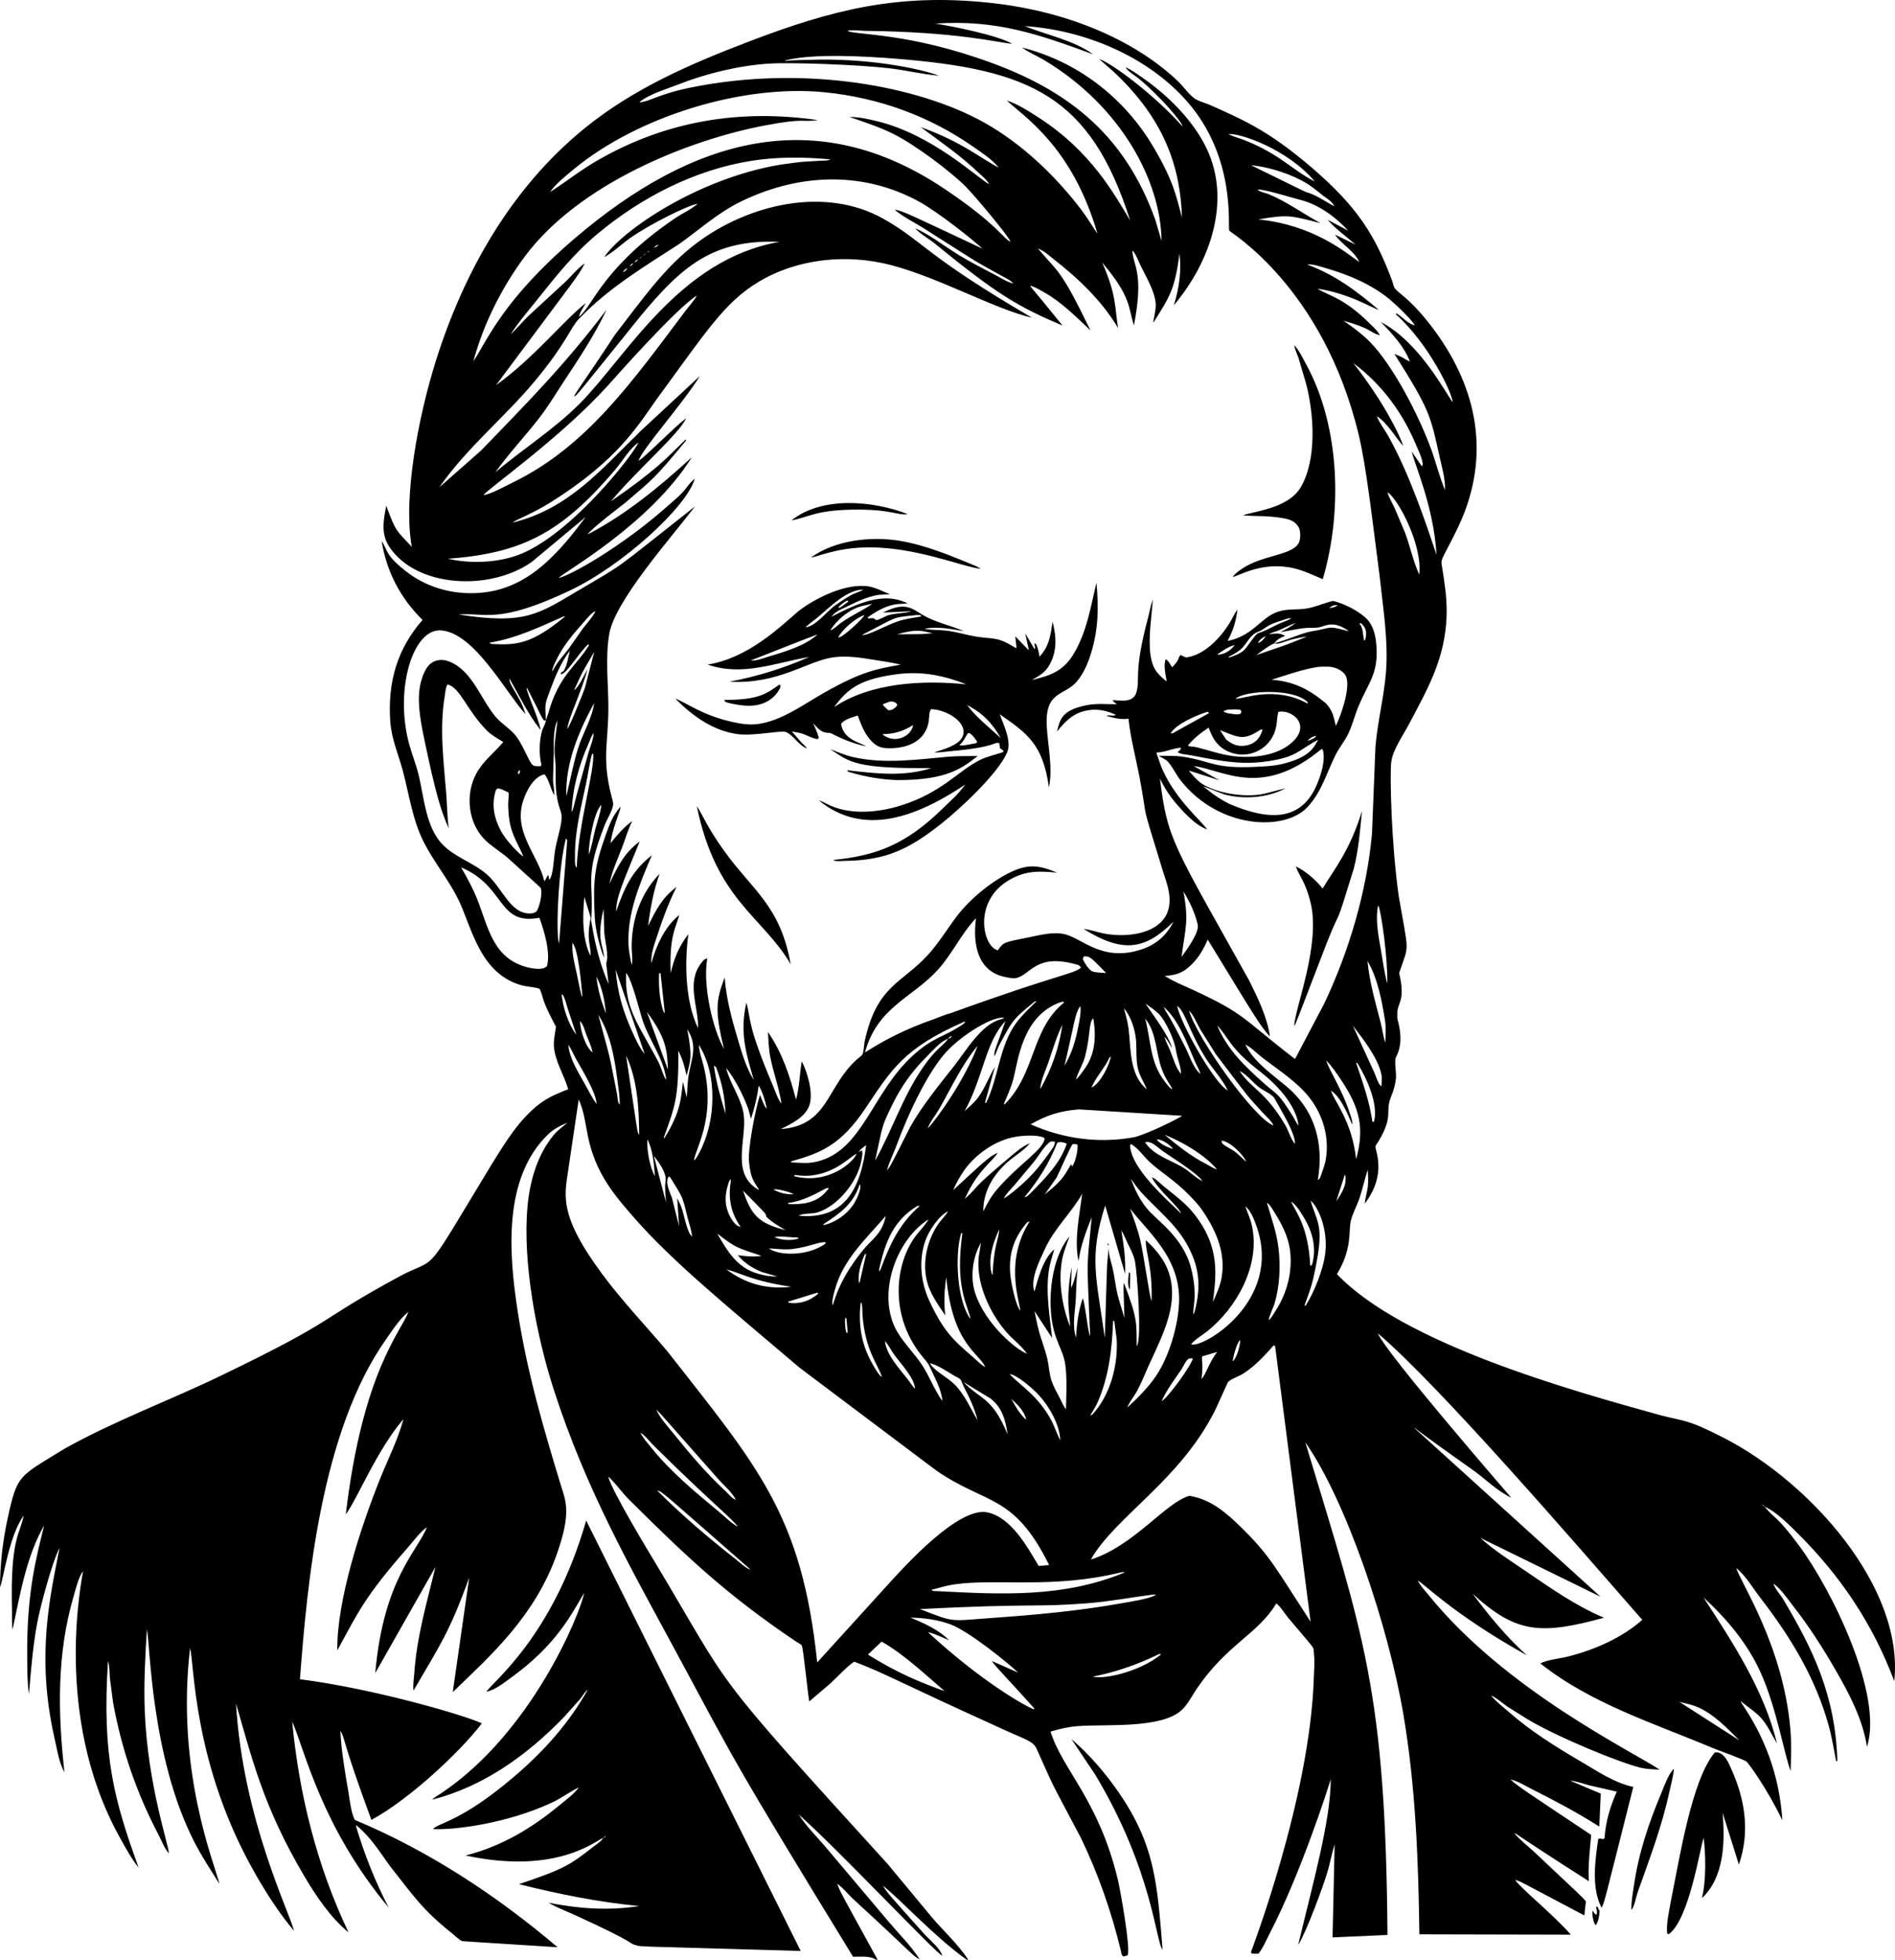 <?xml version="1.0" encoding="utf-8"?>
<svg version="1.1" id="Layer_1" xmlns="http://www.w3.org/2000/svg" xmlns:xlink="http://www.w3.org/1999/xlink" x="0px" y="0px"
	 viewBox="0 0 4836.325 5000" enable-background="new 0 0 4836.325 5000" xml:space="preserve">
<g>
	<path d="M2826.488,3171.389l-0.05,3.729c0.815,1.22,1.978,2.384,2.49,3.747
		C2829.071,3174.015,2829.674,3176.163,2826.488,3171.389z"/>
	<path d="M2828.928,3178.865c-0.072,2.47,0.019,2.709,0.094,5.07
		C2829.165,3181.732,2829.216,3179.644,2828.928,3178.865z"/>
	<path d="M4834.429,4289.341c25.702-239.581-214.752-507.038-432.711-619.565
		c-96.078-49.607-101.186-42.567-164.114-58.983c-232.955-64.514-656.483-182.856-825.533-359.939
		c39.447-65.019,29.264-108.705,35.304-135.405c4.257-18.831,15.455-38.571,21.844-57.183
		c8.339-24.305,13.202-49.664,21.7-73.876c0.398,14.162,1.626,29.124-0.045,43.201
		c-1.735,14.614-6.474,28.78-7.946,43.424c57.428-74.792,26.573-135.008,27.438-146.07
		c0.184-2.347,7.081-11.81,8.508-14.216c38.701-65.569,15.209-73.342,31.162-112.168
		c6.678-16.255,10.979-30.536,12.719-48.183c1.238-12.521-4.809-43.817-0.184-52.623
		c15.91-30.272,13.428-62.583,4.485-95.575c-1.532-5.664-0.661-10.701-0.826-16.404
		c-0.782-27.553,21.839-30.703,4.605-103.059c25.91-77.394,25.115-44.336-1.079-196.113
		c-19.319-138.047-22.802-308.629-19.184-341.735c3.366-30.819,31.018-69.932,45.518-97.509
		c24.052-45.741,50.197-92.492,68.336-140.934c41.6-111.089,26.627-191.165,16.593-255.339
		c-3.546-23.649-6.19-15.074,20.884-67.257c13.311-25.643,25.832-50.669,36.065-77.734
		c66.7-176.427,19.82-343.883-95.61-487.323c-48.567-60.365-71.403-68.471-83.084-83.83
		c-2.402-3.148-4.286-12.879-5.654-16.901c-43.645-116.646-87.482-188.421-204.178-288.997
		c-116.182-100.13-185.534-126.813-260.615-160.952c-11.272-4.731-24.101-8.196-34.901-13.639
		c-15.604-7.86-33.489-33.681-46.756-46.392c-99.789-95.569-266.551-178.543-483.926-201.244
		c-232.61-24.292-399.647,18.108-610.997,98.79c-150.257,57.361-295.914,120.284-421.597,222.775
		c-186.794,152.329-307.465,366.363-378.849,594.145c-42.937,136.996-83.836,344.051-60.898,472.664
		c-40.442-43.588-40.273-37.486-65.139-104.799c-7.165,36.677-14.042,71.777,7.911,104.883
		c69.043,104.115,256.198,113.67,363.162,38.685l138.069-115.057c-65.268,87.067-140.312,176.934-254.956,192.055
		c-72.951,9.622-146.881-8.2-204.939-54.165c-52.325-41.428-44.63-51.43-61.056-76.491
		c12.769,78.335,47.606,145.508,104.421,201.378c-65.273,74.731-88.877,158.978-82.498,257.358
		c3.018,46.502,20.83,84.76,32.505,128.736c16.265,61.265,24.335,124.43,53.573,181.628
		c26.269,51.39,63.553,95.525,88.957,148.079c33.104,68.485,54.201,190.602,165.249,217.673
		c6.29,1.537,37.696,4.764,40.858,7.996c3.371,3.441,8.572,24.678,10.8,30.799
		c8.344,22.928,19.77,44.14,31.108,65.681c-2.123,15.683-6.375,33.962-5.271,49.68
		c2.745,39.044,26.006,72.638,36.418,109.727c-25.583,10.174-50.018,19.939-72.135,36.667
		c-53.449,40.421-89.379,100.751-124.216,156.81c-172.984,285.055-133.447,234.041-223.531,278.441
		c-233.958,125.864-152.418,107.508-467.717,259.605c-131.76,63.558-270.381,114.46-398.11,185.874
		c-116.393,72.013-120.227,63.7-145.066,178.878C6.606,3934.17,0.464,3989.633,0,4049.799
		c8.9-19.953,21.806-128.203,60.317-183.149c-7.887,46.668-34.51,54.319-29.768,240.8
		c0.412,16.215-1.132,34.126,1.562,50.037c19.065-88.991,34.812-185.7,80.597-265.716
		c-18.559,76.684-45.171,168.303-43.284,337.946c0.342,30.709-0.006,61.991,4.446,92.402
		c5.188-59.838,9.786-120.293,20.688-179.415c7.615-41.3,37.722-154.965,57.376-193.622
		c-22.266,117.224-61.486,273.194-12.506,487.094c6.052,26.434,11.116,62.056,25.056,85.098
		c-17.013-150.516-19.678-301.135,23.172-447.777c5.533-18.935,12.491-48.929,24.139-64.95
		c-0.402,12.458-79.687,367.011,93.67,679.045c14.158,25.483,29.81,54.816,48.269,77.391
		c-61.231-169.525-94.226-283.357-78.035-527.361c4.336,14.255,3.446,29.103,4.673,43.847l8.071,61.3
		c21.233,118.259,59.17,229.642,114.886,336.092c8.04,15.359,16.384,37.293,27.622,49.928
		c0.452-20.103-54.212-173.376-61.544-363.822c-2.675-69.306,1.218-138.99,5.46-208.161
		c8.353,33.36,9.371,323.711,120.586,541.826c19.005,37.278,42.385,72.582,64.622,107.996
		c-11.711-49.954-111.931-286.254-74.999-601.903c11.359,41.062,6.912,300.026,169.003,580.571
		c28.363,49.098,59.565,97.504,96.172,140.914c-10.581-46.1-130.579-285.072-147.9-579.81
		c41.481,143.116,70.664,265.012,173.085,438.464c30.59,51.808,67.207,106.987,114.003,145.374
		c-80.583-169.52-126.086-351.521-143.763-537.992c32.563,74.126,74.19,268.25,246.324,474.916
		c-34.021-65.671-62.956-137.92-83.691-208.882l0.816-1.243c36.234,28.935,59.659,67.561,86.57,104.65
		c59.714,75.512,82.096,110.749,157.924,170.937c6.907,5.47,16.723,15.614,24.44,19.244
		c3.165,1.512-14.173-0.37,244.937,16.309c-155.692-132.321-328.787-245.971-517.495-324.904
		c-9.766-19.128-12.371-48.058-15.982-69.196c-8.821-51.673-18.433-105.803-20.904-158.178
		c12.755,20.253,2.514,19.486,79.206,227.429c95.888-51.599,226.931-173.813,281.927-246.379
		c-42.269-20.239-275.165-88.359-464.256-112.606c18.553-244.62,53.474-630.796,219.12-866.366
		c16.474-23.425,35.483-53.24,57.745-70.981c-18.424,50.543-116.651,151.403-159.863,516.695
		c26.804-34.361,80.197-165.826,147.244-243.087c-14.689,53.762-39.606,102.058-60.157,153.474
		c-48.72,121.914-110.039,308.311-108.861,436.898c53.033-97.052,69.718-136.96,180.394-262.863
		c13.998-15.927,31.103-39.834,48.551-51.634c-25.55,63.224-110.804,132.651-131.988,372.181l153.663-270.834
		c-21.834,90.633-47.626,177.551-54.05,271.226c-0.96,14.042-3.784,30.571-1.989,44.354
		c68.387-117.466,91.667-148.635,142.172-288.281l-41.972,292.075c95.572-91.966,209.523-193.098,265.712-352.366
		c38.163-108.165,22.316-135.46,8.98-179.256c-40.415-132.928-84.642-280.686-109.229-441.398
		c-22.108-144.439-38.089-337.871,77.659-449.736c14.166-13.689,31.654-22.685,49.695-30.093
		c-11.546,9.597-25.285,19.547-34.872,31.053c-41.942,50.351-61.012,117.374-67.048,181.508
		c-13.28,141.082,21.972,329.408,66.427,467.13c83.358,258.221,195.942,454.304,307.753,661.686
		c159.802,295.913,142.403,273.588,456.628,786.812c16.364,0.049,44.429-3.033,58.162,7.458h4.45
		c-93.746-170.985-95.519-172.025-103.103-193.9c17.254,12.852,24.022,23.033,38.442,37.005
		c153.577,140.575,156.184,149.555,171.872,155.801c-21.372-33.763-52.424-64.144-78.186-94.775l-162.713-192.736
		c-22.073-25.986-49.675-52.912-67.456-81.816c104.223,92.953,344.911,349.067,366.145,360.377
		c-5.032-18.646-30.377-38.884-43.404-52.708c-86.022-96.15-99.032-109.43-107.772-125.897
		c41.416,31.93,130.101,129.108,213.307,188.649h4.033c-25.195-39.083-64.134-74.139-94.257-110.04l-110.97-133.768
		c-468.326-514.647-390.47-431.196-595.354-772.283c-7.531-12.538-110.047-180.931-118.145-216.818
		c22.112,20.85,34.313,40.303,53.478,59.346c150.933,149.947,251.679,244.619,426.973,362.54
		c2.765,1.845,11.635,6.559,13.326,8.86c4.202,5.729,15.449,124.55,19.362,143.271l54.92-46.995
		c19.184-17.711,38.482-39.819,59.684-54.622c88.51,34.323,93.473,42.735,383.409,174.244
		c57.311,26.191,73.577,28.52,82.652,49.242c50.654,112.279,25.537,61.312,112.874,226.862
		c44.419,92.502,78.161,189.052,102.024,288.779c1.616,6.763,0.691,9.248,6.529,13.326l10.427-3.133
		c8.15-18.149-19.288-169.406-25.186-193.82c-49.088-203.333-140.611-278.5-171.628-376.915
		c23.191-6.947,46.035-12.347,70.256-14.102c72.786-5.273,214.226,7.208,265.1-41.504
		c15.952-15.271,26.409-37.144,38.825-55.254c78.154-113.983,154.803-137.337,202.035-216.226
		c10.8,8.12,20.641,24.773,29.357,35.483c62.237,73.602,64.218,74.835,65.89,81.965
		c3.441,38.852,1.824,31.518,0.438,73.871c-10.004,306.877-160.239,697.154-160.227,697.801
		c0.035,1.541,1.099,2.834,1.651,4.276l17.404,0.248c11.964-15.116,20.232-35.503,29.138-52.658
		c79.87-153.716,151.191-377.678,155.244-392.588c0.435,103.794-46.648,270.017-83.179,423.318
		c21.29-33.639,63.564-149.187,74.373-185.059c7.185-23.843,11.312-48.531,18.805-72.21l-5.325,237.677
		l140.202-6.265c-4.868-624.429-60.472-762.233-209.623-1256.722c103.302,147.165,211.662,466.702,250.377,695.18
		c31.231,184.308,38.128,373.419,40.624,559.95l386.527,0.895c-45.023-51.713-130.167-120.068-141.869-139.69
		c14.528,4.143,7.436,1.333,176.432,90.662c3.715-35.186,2.885-28.73,4.172-35.3
		c-11.106-14.069-6.937-8.547-133.982-128.502c-16.809-15.294-34.459-28.623-48.889-46.169
		c10.389,3.744-13.283-7.318,190.031,122.556c-2.193-39.347,2.635-78.873,6.011-118.036
		c-168.019-112.064-185.246-122.737-205.953-141.381c17.453,3.133,37.676,16.096,53.628,24.086
		c59.018,29.571,117.359,60.43,173.021,95.978l3.828-84.044l-78.102-33.057
		c15.126,0.875,32.361,7.578,47.099,11.565l71.733,16.379c-17.065,39.794-27.916,74.497-31.008,118.02
		c-6.261,7.886-7.479-1.586-16.165,2.769c-7.981,53.424-18.035,126.022,8.553,175.497
		c8.358-17.718,2.354,2.584,80.867-308.271c-47.442-10.164-89.887-38.978-131.337-63.334
		c-66.591-39.128-128.771-77.501-187.118-128.577c-17.514-15.338-29.499-23.616-44.662-41.241
		c13.43,5.022,28.348,18.82,40.167,27.11l52.091,32.808c75.477,45.433,239.547,113.216,292.771,124.922
		c14.286,3.143,30.7,3.307,45.299,4.276c-69.339-46.812-392.163-201.725-589.014-444.844
		c-9.522-11.759-21.382-23.867-28.119-37.417c14.228,5.763,88.182,84.406,278.585,190.693
		c-51.738-46.253-97.092-101.641-138.547-157.144c110.785,100.836,172.553,105.465,335.058,61.026
		c-73.026-30.655-137.518-76.6-202.686-120.944c-37.732-25.676-79.34-52.089-112.964-82.846l306.953,150.322
		l-475.488-430.846c6.601,2.198-20.678-12.749,153.101,109.936c31.576,23.275,58.822,51.026,94.377,68.112
		c-0.2-0.422-318.165-366.431-340.577-419.435c156.948,133.283,503.965,535.64,675.042,731.186
		c-52.787,46.487-123.833,77.331-191.722,94.064c-19.492,4.803-51.241,7.702-68.415,17.11
		c129.313,102.661,289.211,152.261,439.404,215.615c11.529,4.863,79.757,29.145,87.107,35.06
		c3.439,2.771,50.731,65.392,91.075,149.591c-11.46-184.927-103.695-292.502-106.56-304.323
		c17.081,14.241,40.123,28.855,54.29,45.493c15.807,18.562,25.762,41.873,38.571,62.464
		c-33.086-136.026-112.139-256.299-187.51-372.241c58.784,53.563,111.735,116.902,144.926,189.589
		c41.43,90.701,61.56,213.274,77.495,252.908c0.935-35.583,2.342-71.295-0.731-106.813
		c-18.621-215.432-130.12-378.101-137.781-410.688c25.107,21.172,40.961,49.671,61.181,75.894
		c76.198,98.822,139.487,201.95,173.623,323.118c8.677,30.79,13.754,62.454,19.87,93.81l3.033-0.82
		c-4.906-168.221-63.027-286.334-139.601-414.77c-7.385-11.183-19.865-24.982-23.614-37.442
		c17.312,10.817,36.601,39.395,49.744,56.163c41.107,52.459,76.098,107.111,109.264,164.791
		c35.185,61.196,68.874,124.749,79.817,195.148c42.287-131.924-89.616-400.392-173.274-513.129
		c-59.135-79.67-61.687-67.053-88.077-99.548c-3.063-0.98-4.883-3.187-7.25-5.296
		c3.372,1.666,4.997,2.178,7.25,5.296c29.019,12.55,60.052,43.966,82.781,66.427
		C4696.788,4019.706,4779.957,4143.608,4834.429,4289.341z M3507.02,2860.612l-1.497,1.929l-3.014-0.701
		c-7.19-51.425-25.046-101.343-41.609-150.401l3.481,1.223C3487.766,2750.95,3517.775,2815.03,3507.02,2860.612z
		 M3525.686,2771.109l-0.915-0.015c-8.03-6.275-12.764-24.797-17.214-34.344l-54.956-119.9
		c26.15,34.041,63.16,80.757,72.667,123.112C3527.441,2749.628,3526.163,2761.258,3525.686,2771.109z
		 M3535.556,2660.472c-5.549-16.126-7.618-34.618-11.929-51.296c-13.764-53.284-28.229-102.213-33.633-157.412
		c25.931,43.802,36.87,101.88,44.697,151.525C3537.689,2622.329,3536.327,2641.294,3535.556,2660.472z
		 M3540.549,2509.902c-7.23-26.906-10.969-55.02-15.648-82.473c-6.24-36.597-15.414-79.365-7.926-116.27
		l1.671,0.756C3526.205,2334.654,3541.91,2445.509,3540.549,2509.902z M3622.131,1466.114
		c-15.708-34.25-23.43-73.656-37.099-109.155l-26.642-62.663c-5.908-12.59-13.62-24.743-17.175-38.238
		C3567.47,1271.543,3631.129,1390.551,3622.131,1466.114z M3543.473,1113.122
		c-9.463-16.961-22.555-33.112-29.556-51.161c27.542,17.503,46.159,52.225,67.531,76.182
		c-10.283-31.241-50.486-112.829-127.359-211.706c72.444,54.384,125.382,125.453,160.833,210.836
		c6.221,14.977,14.142,30.138,16.126,46.388l-1.114,5.375l-1.815-0.224l-25.29-36.757
		c9.286,37.739,55.959,140.854,63.523,263.793C3638.779,1333.829,3597.627,1210.169,3543.473,1113.122z
		 M3547.649,764.674c15.774,13.082,59.633,54.973,63.046,65.89c-21.035-6.771-30.855-22.036-47.069-31.227
		l-1.188,2.526c84.908,76.103,144.3,201.971,145.085,224.59c-18.119-24.052-85.549-154.157-183.164-204.68
		c29.298,30.189,59.919,63.173,73.915,100.707c-24.348-11.37-8.273-6.729-39.531-19.646
		c93.165,147.611,91.989,158.649,115.678,264.145c5.803,25.812,14.793,57.173,13.48,83.567
		c-14.186-33.902-23.037-70.887-35.776-105.505c-31.816-86.465-96.281-211.576-155.394-272.146
		c-20.367-20.869-44.006-38.119-67.963-54.592c74.491,20.81,65.535,29.758,92.433,37.134
		c-3.749-10.288-16.519-21.158-24.276-28.88c-68.468-68.167-104.51-70.803-134.489-90.081
		c80.995,12.249,139.703,49.719,156.388,54.175c-57.342-48.69-111.621-89.499-182.921-115.758
		c15.822-1.531,32.714,4.898,47.825,9.274C3442.621,701.221,3500.163,725.282,3547.649,764.674z M3440.996,588.675
		l-52.668-28.035c19.845,23.559,48.422,43.27,71.673,63.712l-52.867-25.722
		c16.802,25.369,49.137,40.908,61.976,70.096c-32.992-23.418-116.97-94.991-257.89-108.881
		c78.605-13.717,85.066-8.995,159.162,9.522c-45.423-24.514-86.6-55.258-134.504-74.765
		c-8.826-2.804-19.373-4.744-26.538-10.641c10.254-3.523,84.646,19.779,108.826,25.846
		C3365.34,521.641,3408.531,553.465,3440.996,588.675z M3405.174,526.057c-5.972-1.703-44.083-27.738-65.88-34.185
		c-10.079-2.976,10.651,6.606-146.279-70.235c53.196,5.032,107.662,25.714,140.924,45.637
		c14.748,8.836,28.259,20.845,41.977,31.247C3386.518,506.555,3399.605,513.571,3405.174,526.057z M3355.564,462.907
		c-56.587-27.875-86.445-67.945-177.158-104.419c-15.843-6.37-25.778-7.964-43.628-16.411
		C3165.444,339.086,3286.122,380.969,3355.564,462.907z M1634.338,258.77c24.758-19.38,66.128-31.354,95.451-42.809
		c72.846-28.457,154.389-48.491,232.615-53.655c55.061-3.636,227.279,2.486,308.39,12.054
		c42.092,4.965,83.572,15.228,125.748,18.831c-55.264-20.859-192.625-45.94-331.721-40.465
		c-21.682,0.854-39.536,0.193-61.295,2.947l1.014-1.49c69.687-18.722,209.827-10.204,281.435-4.463
		c341.888,27.413,496.467,93.356,598.437,412.893c-40.072-66.224-99.176-176.395-234.823-263.431
		c-24.579-15.769-52.32-33.715-80.181-42.831c44.509,42.111,166.577,116.714,231.606,340.05
		c-13.963-19.945-26.205-41.286-40.923-60.659c-65.925-86.773-151.758-168.834-247.249-222.485
		c-168.414-94.625-461.527-148.476-749.872-89.926c-83.386,16.934-103.667,35.789-130.894,37.831L1634.338,258.77z
		 M1340.358,653.162c137.302-183.55,414.246-295.599,611.877-333.1c104.207-19.772,93.748-7.567,135.031-13.571
		c-198.534-28.921-387.477,1.865-562.556,102.852c-42.295,24.395-80.28,54.478-121.128,80.828
		c14.818-21.257,40.764-41.888,60.818-58.456c162.902-134.602,430.807-217.451,640.832-196.225
		c136.931,13.837,265.115,59.871,378.283,138.65c22.087,15.373,48.481,32.658,65.457,53.419
		c-42.933-20.968-91.19-64.464-199.464-103.407c51.917,38.378,102.69,73.292,149.591,118.16
		c8.05,7.702,20.983,17.592,25.21,27.736c-31.408-17.512-146.043-127.216-286.138-160.843
		c-22.466-5.393-47.149-11.074-70.255-10.724c37.492,12.851,73.751,24.508,109.523,41.954
		c57.483,28.031,149.725,98.004,187.426,135.859c21.905,21.993,110.79,127.72,114.067,140.511
		c-18.955-8.01-31.862-42.983-167.292-134.166c-329.093-221.552-645.491-130.244-944.841,125.624
		c-184.32,157.555-223.642,261.199-258.701,313.676C1233.744,826.287,1281.176,732.279,1340.358,653.162z
		 M1607.223,608.102c50.708-36.117,149.595-84.954,173.483-88.196c-20.569,16.992-38.368,23.68-58.754,37.567
		c-184.742,125.798-208.487,223.156-244.117,250.615c1.666-11.307,11.784-24.842,17.428-34.901
		c-55.361,42.794-131.709,139.48-229.174,209.439c210.795-283.407,207.269-274.209,226.36-310.677
		c-16.653,10.919-33.807,32.162-48.496,46.209l-94.372,87.067c-16.066,15.44-30.039,32.803-46.373,47.984
		c20.203-31.62,44.419-59.222,67.715-88.474c48.854-61.36,93.899-117.976,154.459-168.416
		c111.382-92.77,247.184-162.712,391.226-185.799c66.904-10.724,135.205-10.122,202.517-3.924
		c-6.146,3.973-15.563,3.038-22.908,3.441c-63.495,3.736-39.317,1.27-105.276,10.213
		c-211.018,35.461-404.346,168.453-448.801,235.882C1564.719,643.829,1586.2,623.079,1607.223,608.102z M1681.546,624.193
		c-4.883,4.594-6.002,5.977-12.416,7.528C1673.421,626.411,1674.948,626.351,1681.546,624.193z M1659.185,639.16
		c-2.456,2.009-4.366,4.117-7.459,4.992C1654.039,641.288,1655.914,640.696,1659.185,639.16z M1649.091,646.474
		c-2.392,2.059-4.236,4.237-7.309,5.136C1643.597,649.099,1646.436,648.005,1649.091,646.474z M1639.206,654.003
		c-2.417,2.044-4.281,4.197-7.369,5.067C1633.672,656.568,1636.536,655.509,1639.206,654.003z M1629.286,661.506
		c-3.948,4.674-3.744,5.604-9.88,7.508C1622.34,663.957,1624.204,664.032,1629.286,661.506z M1616.92,671.5
		c-3.958,4.58-3.854,5.564-9.91,7.459C1610.247,674.016,1611.405,673.882,1616.92,671.5z M1601.943,683.882
		c-3.829,4.828-5.897,8.627-12.133,10.228C1593.42,688.133,1595.533,686.602,1601.943,683.882z M1334.505,1411.179
		c-59.42,25.941-134.633,27.378-191.21,14.48c184.45-14.267,286.658-61.776,427.654-228.324
		c17.96-21.217,35.881-52.763,58.401-68.311C1618.476,1156.731,1466.073,1353.728,1334.505,1411.179z
		 M1234.043,1263.17c9.814-15.313,194.775-144.276,317.226-279.301c16.108-17.759,171.096-193.874,227.275-230.065
		c-7.752,14.5-19.86,26.976-29.78,40.123c-134.438,178.658-250.774,344.462-438.295,436.231
		C1287.574,1241.362,1252.301,1261.11,1234.043,1263.17z M1454.48,1506.65
		c133.424-63.201,297.71-212.331,318.793-285.383c-16.061,13.433-18.794,21.28-30.799,34.474
		c-10.407,11.431-22.848,21.506-34.389,31.794c-123.643,110.179-255.652,182.182-282.28,187.072
		c9.643-13.138,231.748-134.869,340.02-308.246c-81.846,75.084-167.307,145.583-265.99,197.271
		c6.294-12.835,93.682-79.036,94.73-79.857c71.361-61.325,75.168-61.282,156.348-159.784l-0.98-2.809
		c-48.351,47.532-74.494,77.783-190.832,157.969c66.557-79.79,176.18-174.121,191.986-212.158
		c-34.524,26.521-103.11,98.043-121.586,108.817c9.817-30.927,108.784-140.026,157.005-216.723l-151.386,140.511
		c-100.612,98.056-183.492,198.514-326.201,233.625c3.431-5.765,48.01-21.007,98.111-52.603
		c171.807-108.335,220.803-194.999,270.947-264.832c121.96-166.173,170.003-243.36,256.687-295.825
		c100.304-60.709,226.753-72.961,339.403-43.613c121.683,31.702,269.007,114.021,359.512,134.126
		c-274.48-160.077-275.245-193.632-378.441-251.958c-149.63-84.553-345.086-37.087-476.428,61.141
		c-83.424,62.383-140.328,145.729-208.747,233.749c-85.803,130.363-101.914,148.401-104.595,158.476
		c8.734-4.926,1.773,2.316,170.236-206.395c103.463-124.127,183.011-195.835,354.206-188.46
		c-256.73,44.472-390.564,292.34-509.813,412.309c-66.213,66.611-144.653,115.345-215.734,175.691
		c33.947-47.671,74.611-90.627,110.587-136.747c23.216-29.765,42.669-62.354,63.409-93.84
		c39.208-59.52,79.599-119.632,109.806-184.368c-105.451,140.201-207.798,242.896-319.976,359.124l-106.838,94.103
		c70.445-101.433,166.74-178.232,244.947-272.415c79.853-96.157,89.089-134.368,111.392-157.477
		c77.102-79.875,164.934-131.945,256.692-191.423c53.061-37.835,99.001-80.081,158.64-108.772
		c160.19-77.063,320.084-70.479,449.975-0.308c51.163,27.636,141.816,100.171,164.612,121.601
		c-187.209-87.712-202.527-96.284-224.227-99.658c20.994,18.527,49.849,32.117,73.647,47.183
		c160.349,101.907,116.966,75.61,197.843,120.82c10.169,5.649,24.032,11.74,31.605,20.631
		c-16.006-3.764-33.827-15.44-48.591-23.162c-33.584-17.563-67.446-34.847-99.528-55.095
		c-33.255-20.989-66.72-47.183-102.82-63.01c12.958,15.026,34.678,26.374,50.316,39.143
		c159.503,130.297,212.607,161.107,325.998,209.315c-85.719-106.25-75.291-90.305-82.771-101.845
		c12.391,3.053,25.479,11.138,36.612,17.439c44.2,25.016,80.867,62.289,117.598,96.868
		c-78.438-161.893-82.978-147.52-134.116-209.036c17.811,7.32,24.259,14.96,41.917,28.706
		c62.379,48.571,122.103,106.007,162.613,174.328c-9.029-54.225-3.7-83.741-40.659-167.357
		c75.688,89.767,65.653,113.849,81.036,160.316c26.322-134.968-2.204-151.697-4.102-190.837l3.326,3.287
		c6.946,8.672,12.227,23.714,17.13,33.852c13.515,27.95,36.244,65.303,39.088,96.699
		c1.343,14.798-3.888,34.345-6.345,49.153l1.507-0.756c40.37-63.716,54.174-83.638,65.517-174.552
		c5.649,45.045-0.796,88.897-14.326,131.948c93.546-110.625,146.626-266.493,84.397-398.651
		c-34.712-73.706-101.925-139.593-168.804-184.95c-12.282-8.327-24.877-18.318-38.904-23.347
		c6.628,10.876,24.081,20.471,34.395,29.035c52.938,43.975,111.044,110.911,111.044,121.697
		c-70.852-80.254-182.039-162.809-212.74-172.075l37.805,33.126c132.04,123.887,169.508,246.755,173.648,371.356
		c-14.455-52.177-20.382-91.679-73.378-180.829c-74.442-125.234-192.562-216.891-334.948-253.019
		c17.255,12.882,38.069,21.009,56.581,32.11c196.54,117.827,297.909,308.882,299.529,461.432l-15.792-53.757
		c-75.029-208.893-211.686-324.988-417.938-400.621c-212.214-77.818-344.493-70.354-368.024-81.454
		c7.374-3.729,34.33-0.363,44.125-0.254c239.248,2.662,338.543,29.858,376.95,33.163
		c-37.218-21.828-151.025-44.443-196.52-51.713c156.413-10.469,263.221,27.303,402.777,78.525
		c-51.221-36.657-117.18-48.739-174.731-72.061c152.136,9.903,314.347,77.149,415.511,193.555
		c124.267,142.985,102.205,316.359,106.474,328.363c1.372,3.847,238.983,142.882,330.065,519.42
		c19.571,80.941,34.451,213.829,53.941,363.699c8.463,78.733,22.237,163.702,16.046,242.639
		c-5.082,64.776-21.879,127.642-27,191.995l-8.726,220.209c-13.097,146.93-58.61,300.996-122.093,434.342
		l-74.338,141.157c-136.883-105.109-125.201-113.997-261.838-177.024c-24.156-11.138-47.959-20.416-70.38-34.971
		c35.299-2.103,53.548-11.834,76.989-38.556c14.052-16.021,23.982-34.767,32.395-54.234
		c115.926,189.389,131.924,218.124,158.655,247.328c-6.35-48.327-31.043-99.006-52.673-142.45
		c-193.86-347.598-208.704-358.467-227.906-515.447c17.373,35.374,36.413,60.147,63.97,88.345
		c14.3,14.639,33.156,31.799,52.31,39.566l4.361,1.253c-19.148-24.8-78.553-75.538-112.317-148.099
		c-7.016-15.071-11.964-31.809-17.578-47.462c24.367-1.026,42.708-11.693,63.031-12.346
		c-0.651,5.693-4.545,7.409-8.672,11.133c7.866,5.818,24.096,6.101,33.882,7.995
		c43.678,8.439,87.599,17.473,132.182,19.169c38.32,1.461,100.148-5.692,133.744-23.44
		c20.213-10.681,38.283-25.3,58.963-35.185c-11.194,18.797-19.791,43.842-90.811,61.474
		c-20.72,5.141-41.872,6.096-63.095,7.245c-113.898,6.181-116.519-14.452-192.826-25.762
		c-19.462-2.884-40.68-1.905-60.38-2.168l18.691,10.711c12.202,8.747,26.026,37.706,35.96,50.445
		c98.876,126.701,267.868,132.159,325.545,69.311c36.07-39.312,47.87-85.615,70.778-131.74
		c9.169-18.453,22.371-34.325,31.665-52.628c11.541-22.749,16.961-47.323,26.652-70.718
		c26.218-63.291,50.809-83.08,46.631-152.997c-1.68-28.144-7.623-57.342-30.033-76.535
		c-21.456-18.378-53.474-34.265-80.862-41.087c-20.894,4.992-40.993,13.883-61.668,18.368
		c-30.173,6.548-56.636-0.915-86.864,12.297c-37.341,16.324-60.119,60.072-120.661,71.454
		c15.052-28.378,20.675-48.113,25.3-79.698c-8.926,10.835-13.361,23.465-20.79,35.2
		c-23.828,37.631-64.134,81.115-110.87,86.783l-13.674-6.31c-3.157,3.357-3.7,4.858-5.206,9.323
		c-2.864,8.468-10.313,15.435-16.19,21.988c-3.889-5.624-10.313-18.433-16.494-20.362
		c-6.35,13.639,0.174,41.714,2.59,56.576c-30.115-23.044-37.272-39.796-41.475-68.321
		c-5.907-44.488,2.919-96.147,6.036-141.093c-5.489,14.46-7.607,29.551-11.591,44.453
		c-38.75,144.773-19.879,156.813-30.396,192.766c-8.67,29.612-44.882,19.18-60.674,20.039
		c2.661,5.39,6.439,6.738,11.363,9.945c-27.324,0.835-51.53-2.804-79.126,3.018
		c-64.517,13.208-66.193,37.859-74.318,66.745c25.772-30.65,45.716-50.823,87.052-55.035
		c21.734-2.218,43.882,3.357,63.294,12.62c-6.628,4.898-18.214-1.263-23.818,2.755
		c19.303,5.356,35.966,9.811,56.069,7.116c5.405,50.798,18.661,99.001,28.144,149.009
		c24.294,128.186-1.968,38.808,60.445,242.162c7.61,25.182,32.638,80.939-0.119,121.65
		c-32.097,39.894-103.956,44.986-153.175,34.762c-16.653-3.456-32.783-9.318-49.72-11.188
		c102.181,63.541,157.783,52.049,229.448-18.582c-18.229,35.289-44.419,58.555-82.403,71.022
		c-98.908,32.466-150.018-27.756-194.486-38.83c-29.74-7.409-65.417,2.272-94.7,8.219
		c-60.699,12.331-62.024,10.984-76.715,32.689c-37.797-7.725-65.733-124.975,29.834-179.952
		c41.594-23.927,75.372-22.495,121.526-18.184c-38.989-16.136-67.188-23.167-108.101-6.042
		c-53.046,22.207-113.456,71.658-147.93,117.051c-25.409,33.455-46.91,69.828-75.591,100.691
		c-66.684,71.747-128.676,76.857-159.63,218.101c-1.905,8.702-2.178,26.592-5.679,33.723
		c-2.624,5.332-15.909,10.579-39.441,39.561c-53.48,65.837-61.249,142.879-169.048,151.242
		c27-13.734,63.16-30.387,73.279-61.728c9.935-30.769-5.136-83.84-19.9-111.397
		c-5.176,32.744-5.952,65.865-14.485,98.001c-16.28-61.832-35.046-119.333-71.747-172.752
		c1.511,21.804,1.969,44.777,6.429,66.213c8.219,39.491,22.028,76.566,28.198,116.693
		c-9.701-11.755-15.589-31.048-21.6-45.254c-66.844-158.085-55.592-167.29-67.908-212.87
		c-19.023,81.178,2.473,138.964,18.771,197.987c-20.104-32.943-30.048-68.5-41.047-105.202
		c-15.494-51.704-29.193-102.706-33.231-156.781c-20.05,55.239-27.339,78.721-1.73,182.235
		c-26.39-44.702-55.197-158.012-42.748-230.567c-7.305,0.86-11.143,6.394-15.549,12.133
		c-38.7,50.381-6.41,111.233-7.847,165.736c-32.952-67.749-34.752-166.218-24.777-239.999
		c-24.524,32.361-35.926,60.311-45.075,99.827c-3.998-93.835,13.189-116.671,21.859-148.253l-1.472,0.821
		c-36.154,29.859-57.983,78.4-69.793,122.476c-1.914-23.952,7.687-48.471,15.012-70.992
		c13.898-42.698,29.044-83.925,49.187-124.092c-37.83,28.253-52.131,58.789-72.503,99.05
		c6.002-46.423,13.604-88.246,29.282-132.56c-49.371,50.808-72.011,119.398-71.175,189.748
		c0.129,11.283,3.516,32.425-0.07,42.166c-3.52-16.961-7.359-34.145-8.065-51.504
		c-3.301-81.125,28.586-154.901,59.669-228.006c-52.21,41.306-69.858,83.497-91.552,144.066
		c1.366-39.645,15.87-69.192,60.39-178.993c-39.322,28.632-56.909,65.154-77.167,107.872
		c7.628-36.169,22.073-64.96,34.782-99.14c7.742-20.815,13.127-41.003,23.604-60.853
		c-22.361,15.658-38.377,35.578-55.666,56.482c5.678-41.995,25.937-83.171,25.822-93.337
		c-19.621,21.366-28.343,45.403-37.955,72.224c-28.646,79.96-32.928,115.881-28.044,209.464
		c1.716,32.838,11.799,72.981,23.505,103.63c-0.484-32.365-20.306-41.106-0.98-124.753l1.835,60.594
		c1.507,22.112,12.356,58.565,4.814,78.624l6.26,53.23c-33.836-76.396-43.091-157.443-45.886-169.266
		c-11.902,59.316,1.687,70.447-0.333,96.878c-21.928-43.19-20.362-103.74-15.628-150.5l17.612,58.217
		c6.531-103.161-18.003-107.598,34.424-241.919c5.36-13.734,20.402-37.706,21.322-51.778
		c0.388-5.902-3.232-17.274-4.754-23.261c-24.754-97.189-6.905-135.535-7.429-227.553
		c-0.348-60.604-8.03-124.346,2.213-184.388c14.456-84.766,157.814-245.048,219.036-325.56
		c-220.051,173.256-171.795,140.173-298.261,214.804c-101.19,59.72-135.329,87.708-305.193,61.061
		C1239.317,1562.213,1270.152,1593.988,1454.48,1506.65z M3263.127,3186.306
		c-4.753-41.684-18.269-78.201-29.949-118.095c9.343,7.016,15.007,18.005,21.108,27.806
		c17.259,27.711,32.589,57.611,37.472,90.289c8.09,54.085-5.823,110.816-35.468,156.671
		c-6.93,10.723-10.684,18.975-18.428,25.717c2.098-14.271,11.148-29.894,15.36-44.289
		C3265.951,3280.877,3268.258,3231.237,3263.127,3186.306z M3039.725,3429.956
		c10.87-13.475,27.985-22.734,41.575-33.524c73.726-58.545,136.766-168.069,113.401-270.863
		c-3.749-16.484-10.974-31.45-16.434-47.372c13.948,9.855,23.475,35.717,28.989,51.599
		C3273.537,3320.8,3068.403,3441.6,3039.725,3429.956z M3165.095,3418.782c0.065,14.132-7.623,42.887-17.617,53.394
		l-1.537,1.288C3147.354,3461.108,3156.18,3426.455,3165.095,3418.782z M3067.675,3467.706
		c-0.473-4.207-0.427-2.476,0.656-7.16l38.372-11.203c-20.451,24.893-29.414,59.201-40.178,68.56
		C3068.608,3500.881,3069.643,3485.163,3067.675,3467.706z M2869.748,3362.927
		c-5.723-20.65-13.202-41.391-18.129-62.14c-4.883-20.556-6.897-41.769-11.447-62.424
		c-4.266-19.373-10.527-34.646-11.151-54.427c-5.135,78.811-1.219-32.813-9.376,229.636
		c-22.097-157.218-40.89-205.836,0.94-337.802l50.863,174.626c1.636-37.944-3.331-73.711-9.686-111.079
		c6.847,10.333,10.959,22.013,16.31,33.147c7.145,14.863,15.131,29.208,18.572,45.473
		c4.711,22.233,18.681,199.708,4.405,216.967c-0.931-61.074,3.058-68.795-32.878-162.394
		C2866.828,3285.833,2867.424,3289.863,2869.748,3362.927z M2576.857,3505.616
		c18.592,2.829,52.24,32.132,65.8,45.14c30.382,29.148,62.146,81.036,63.21,124.077
		c-8.165-15.713-13.455-32.729-21.585-48.601C2650.347,3559.987,2598.086,3531.268,2576.857,3505.616z
		 M2618.904,3622.393c-15.554-13.207-27.995-35.155-37.641-53.016
		C2596.374,3582.967,2615.378,3601.499,2618.904,3622.393z M2126.226,3328.021l-1.621,2.322
		c-1.199-13.383,1.623-22.953,6.295-40.088c21.168-77.501,79.29-129.129,129.731-187.992
		c-8.927,45.993-36.791,60.771-57.879,86.968C2168.098,3232.277,2141.774,3274.711,2126.226,3328.021z
		 M2163.574,3400.121l-3.506,0.184c-3.659-12.928-3.615-24.241-3.272-37.477l3.317,0.482L2163.574,3400.121z
		 M1943.394,3204.093c-18.78,3.522-41.703,0.91-60.37-1.591c16.503,20.367,37.666,32.942,61.449,43.041
		l38.84,11.079c-16.15,0.885-30.535-1.999-46.114-6.091c-55.383-14.534-79.658-56.805-106.833-103.312
		C1879.116,3184.837,1879.279,3182.735,1943.394,3204.093z M1822.057,2718.898c1.889,0.776,3.868,2.73,5.494,3.993
		c15.022,39.153,22.65,77.192,24.116,119.075C1839.605,2801.411,1827.298,2760.96,1822.057,2718.898z M2561.95,2491.971
		c7.17,1.656,22.908,5.072,29.959,3.749c39.107-7.335,50.336-65.41,157.482-34.285
		c4.838,1.402,7.031,3.053,9.199,7.598c-19.18,16.564-57.011,16.29-330.497,115.331
		c-16.125,4.082-32.739,11.79-48.526,17.334c-62.459,21.938-116.33,47.939-172.126,83.646
		c32.144-117.411,122.08-139.314,187.525-212.581c36.269-40.61,58.073-90.126,95.948-130.129
		C2481.981,2410.147,2495.582,2476.673,2561.95,2491.971z M3046.349,3095.669
		c-22.376-27.88-49.978-47.228-77.192-69.614c-8.582-7.061-19.378-18.731-29.482-22.341
		c15.231,32.35,68.678,74.15,74.74,92.661c-39.854-38.72-128.875-116.782-130.303-174.85l3.262-2.263
		c18.353,11.163,31.058,30.963,46.761,45.483c34.706,32.103,76.018,51.993,128.214,114.674
		c37.83,52.698,67.088,113.525,55.373,180.216c-3.809,21.709-13.316,42.464-22.217,62.464
		C3103.067,3257.022,3116.269,3182.786,3046.349,3095.669z M3039.442,3234.32
		c-20.704-79.078-87.867-120.407-113.103-151.848c-18.846-23.485-29.83-47.005-40.386-75.118
		c8.731,11.531,16.822,24.121,26.598,34.752c38.427,41.778,84.75,78.266,113.814,127.757
		c35.16,59.863,39.814,111.154,22.177,178.048l-2.71,5.818C3043.066,3337.719,3057.945,3305.006,3039.442,3234.32z
		 M2994.143,2931.35c-12.779-2.528-35.674-14.198-42.112-24.136l2.203-0.115
		C2967.606,2907.811,2985.993,2921.241,2994.143,2931.35z M2972.105,2895.196
		c44.688,17.617,102.735,51.161,133.714,88.355c-9.468-2.461-19.075-9.383-27.856-13.878
		C3038.299,2949.38,3006.291,2923.329,2972.105,2895.196z M2968.311,2937.556
		c24.554,17.048,88.022,56.177,100.448,75.954c-16.758-7.976-30.954-22.948-46.756-32.958
		c-33.455-21.192-76.546-31.341-99.807-66.267c2.934-0.298,6.937-0.94,9.93-0.333
		C2944.787,2916.512,2957.81,2930.262,2968.311,2937.556z M3118.852,2916.139c-1.039-1.7-0.995-3.859-1.487-5.788
		c20.412,0.726,54.699,34.42,63.383,53.369l-0.776-0.323c-10.114-7.976-18.597-18.025-29.069-25.713
		C3143.555,2932.285,3123.008,2922.922,3118.852,2916.139z M3133.399,2782.238
		c-34.731-18.168-121.712-173.559-129.142-216.038c21.381,15.832,29.055,62.33,71.106,130.8
		c17.634,28.699,43.821,55.077,58.09,85.182C3133.434,2782.2,3133.417,2782.22,3133.399,2782.238z M3049.079,2706.935
		c4.769,11.108,11.283,21.421,14.783,33.017c-16.677-11.248-28.358-47.129-37.358-65.044
		c-51.009-101.476-45.287-81.581-56.84-106.106C3007.032,2600.186,3030.263,2663.077,3049.079,2706.935z
		 M3000.667,2676.787c3.516,24.544,13.78,44.258,13.461,63.11c-13.789-15.653-19.83-40.495-27.766-59.535
		c-4.923-11.81-10.999-22.366-14.435-34.807c8.418,8.194,13.654,19.233,19.457,29.362
		c-6.281-30.088-51.288-88.803-67.953-114.39c10.979,8.08,24.022,16.448,33.713,26.04
		C2974.8,2604.05,2996.958,2652.785,3000.667,2676.787z M2965.035,2727.669c11.398,31.009,24.908,42.167,26.762,52.022
		c-7.643-4.57-14.177-13.933-19.651-21.013c-37.84-48.949-34.379-103.203-49.55-159.913
		C2952.136,2634.615,2949.56,2685.548,2965.035,2727.669z M2926.981,2779.373
		c-45.498-37.065-40.177-103.998-46.885-155.851c-2.223-17.194-7.19-34.235-11.616-50.962
		c18.025,20.69,29.133,56.209,30.993,83.353c1.532,22.296-0.462,46.025,4.082,67.973
		C2907.707,2743.944,2919.233,2760.666,2926.981,2779.373z M3017.334,2846.869
		c-13.212,8.509-82.618,43.766-121.725,54.493c-90.106,16.712-181.812,4.5-265.165-32.803
		c42.132-24.027,75.009-34.091,123.138-38.049L3017.334,2846.869z M2780.885,3379.903
		c0.09,8.642,2.377,20.785,0.463,28.905c-7.877-30.623-12.594-86.994-18.025-96.088
		c-11.611,33.743-14.877,64.572-17.344,99.971c-10.109-32.097-2.078-65.984-0.333-98.797
		c1.412-26.528,1.203-52.922,5.166-79.281c-5.758,14.918-9.269,38.154-17.508,51.241l1.805-52.947
		c-16.038,84.951-5.102,115.8-3.963,152.022c-20.74-51.117-30.889-117.911-20.198-172.519
		c3.864-19.75,11.944-38.78,18.548-57.779c-52.706,63.072-59.059,188.224-34.921,256
		c21.279,59.779,30.663,46.292,25.936,185.302c-5.997-7.523-10.268-18.234-14.728-26.841
		c-7.588-14.654-16.32-29.66-21.804-45.229c-6.415-18.229-6.708-38.864-11.273-57.76
		c-5.604-23.206-14.415-45.498-20.82-68.47c-4.783-17.17-7.807-35.18-11.78-52.588l45.08,68.784
		c-6.29-56.686-16.782-116.37-8.264-173.309c2.645-17.662,8.89-35.583,13.734-52.792
		c-28.442,23.694-41.077,73.592-50.659,107.688c-11.745-31.252,14.007-80.777,26.916-109.07
		c23.818-52.221,66.432-90.633,94.988-140.397c-6.702,53.921-21.073,118.154-9.298,171.892
		c5.47-40.287,18.756-74.974,33.688-112.451C2772.752,3244.818,2774.027,3205.778,2780.885,3379.903z
		 M2603.947,3344.131c-9.872-10.019-22.915-63.95-25.533-93.049c-4.455-49.506,8.09-90.498,39.894-128.706
		c3.64-3.565,3.938-5.684,9.234-5.684C2564.828,3215.987,2600.233,3312.479,2603.947,3344.131z M2543.596,3035.891
		c-14.445,16.981-24.017,34.379-33.708,54.408l-0.363-1.452c-0.109-52.902,30.143-98.971,70.469-131.058
		c16.364-13.018,35.399-24.664,48.526-41.132c-19.847,8.602-32.112,19.548-53.633,37.616
		c-102.523,86.071-73.883,69.733-112.501,104.595c31.761-71.961,68.665-93.584,83.954-117.15
		c-19.785,6.201-42.128,29.22-113.744,94.859c7.762-17.662,16.235-33.42,27.254-49.292
		c29.372-42.295,80.862-78.43,132.55-86.953c17.155-2.829,59.291-6.375,73.761,3.789
		C2663.841,2933.426,2599.848,2969.742,2543.596,3035.891z M2550.339,3135.901
		c-2.397,30.909-13.251,37.202-17.25,117.508c-1.208-1.929-1.815-2.645-2.446-5.121
		C2521.121,3210.915,2534.959,3169.316,2550.339,3135.901z M2287.964,2922.768
		c30.739-83.909,81.751-190.323,127.836-239.646c22.57-24.151,53.299-47.184,81.916-63.722
		c15.932-9.209,47.258-25.673,65.537-22.525c-7.25,3.905-5.648,2.94-10.248,4.167
		c-49.282,13.127-88.241,81.115-118.245,119.08c-38.307,48.481-80.936,100.578-111.327,154.339
		c-45.46,89.749-50.853,101.982-59.809,111.497C2269.262,2964.76,2280.356,2943.533,2287.964,2922.768z
		 M2233.377,2961.374c20.426-91.235,14.518-82.394,42.469-139.909c24.126-49.655,51.346-87.868,90.329-126.752
		c13.56-13.52,31.714-34.533,49.152-42.688l4.639-1.497c3.804-5.162,3.859-5.629,9.93-7.444
		c-3.993,4.719-3.689,5.574-9.93,7.444c-17.936,22.901-30.014,23.343-64.264,72.617
		C2304.597,2796.677,2276.826,2883.789,2233.377,2961.374z M2550.717,2665.748
		c32.748-60.524,32.419-64.073,90.697-110.939l3.749,0.099c-17.562,17.314-37.124,35.225-51.713,55.085
		c-43.703,59.485-44.598,139.427-77.093,204.61l-2.556-1.228l25.414-91.244
		c-15.663,25.698-25.26,54.209-43.32,78.629c-9.428,12.744-22.371,23.425-34.051,34.061
		c47.588-85.399,52.825-176.141,104.207-229.503c-25.325,71.71-28.872,73.961-28.512,89.961
		C2543.164,2686.249,2545.581,2675.245,2550.717,2665.748z M2563.596,2818.163l-1.412-2.302
		c8.811-20.462,18.413-41.535,24.086-63.12c12.168-46.323,22.292-160.32,119.661-195.446l7.429-1.656l2.233,2.317
		C2630.63,2626.755,2644.633,2736.936,2563.596,2818.163z M2711.391,2614.423
		c-8.433,58.943-27.338,112.804-56.492,164.597c1.02-22.495,12.585-44.846,19.905-65.954
		C2686.335,2679.82,2695.698,2646.082,2711.391,2614.423z M2396.636,2829.997
		c31.57-54.761,57.417-112.859,98.424-161.654c-32.894,87.405-105.868,189.12-127.314,210.717
		C2373.549,2861.915,2387.517,2845.82,2396.636,2829.997z M2419.713,3090.502
		c-10.866,16.813-17.695,21.422-25.852,33.549c-26.876,39.968-39.372,92.139-29.382,139.452
		c7.498,35.508,28.193,63.135,47.974,92.557c-3.819-34.046-2.367-63.965,2.586-97.639
		c16.086,174.188,85.551,194.156,99.284,229.612c-10.71-5.698-21.362-17.215-30.735-25.265
		c-51.835-44.48-75.459-66.465-111.198-142.465c-22.794-48.466-28.627-106.067-9.955-156.845
		C2371.222,3139.556,2396.064,3101.561,2419.713,3090.502z M2477.15,3364.071c-2.725-1.716-4.192-4.038-5.813-6.852
		c-31.555-54.879-33.047-164.679-18.125-211.463l2.859,1.243C2437.931,3278.373,2465.442,3321.033,2477.15,3364.071z
		 M2588.562,3024.166l49.624-59.261c12.799-15.658,26.856-41.699,43.156-52.524l11.059,0.313
		c-0.507,12.103-8.592,20.546-15.509,30.202c-18.234,25.444-36.796,49.083-59.803,70.529
		c-15.842,14.768-36.97,33.614-55.398,44.493C2568.111,3045.055,2579.254,3034.996,2588.562,3024.166z
		 M2614.598,3054.537c36.005-43.434,63.031-86.659,83.89-139.228c8.05-2.864,16.563-0.507,24.216,2.486
		c-16.856,50.977-57.133,90.344-93.805,127.791C2623.866,3049.923,2621.35,3053.642,2614.598,3054.537z
		 M2737.616,2919.381c4.212-1.342,7.831-0.005,11.989,0.9c2.81,9.762-5.005,47.458-13.819,55.94l-1.909-6.215
		c-15.366,24.057-16.381,37.392-67.526,77.406l30.372-43.116C2702.083,2994.122,2733.787,2920.6,2737.616,2919.381z
		 M2788.499,2773.421l-2.695,1.044c10.556-25.752,32.212-47.596,44.464-73.567c1.845-3.908,1.024-2.471,4.898-5.619
		C2831.182,2718.421,2809.243,2761.383,2788.499,2773.421z M2769.419,2694.791
		c13.446-52.09,8.844-83.832,20.054-96.554l1.288,2.566c6.966,44.608,4.396,89.464-23.306,127.155
		c-6.559,8.921-13.351,19.437-21.75,26.642C2752.937,2731.225,2763.975,2715.877,2769.419,2694.791z
		 M2763.288,2446.697l2.745-6.255l2.143-0.343c15.011-0.766,18.994,6.698,54.95,42.514
		c-9.646-0.86-27.473-0.587-35.856-4.535C2778.34,2473.867,2767.037,2455.374,2763.288,2446.697z
		 M2716.682,2719.236c27.882-119.225,26.072-129.597,39.819-151.997l0.94,1.243
		c1.775,15.927-2.153,33.455-5.181,49.102C2745.04,2654.913,2736.268,2686.274,2716.682,2719.236z
		 M2208.927,2827.591c66.502-99.315,97.793-153.184,251.54-220.572l3.227-0.02c-3.426,5.858-11.248,9.686-16.966,13.396
		c-37.705,24.419-66.009,26.912-115.022,70.892c-106.653,95.677-129.541,244.771-247.045,272.479
		c-23.762,5.353-35.128,3.289-61.245,2.232l-5.042-1.079l0.07-1.512
		C2093.281,2942.075,2144.948,2923.169,2208.927,2827.591z M2012.243,3072.283l-1.233-2.829
		c36.13-4.987,65.263-20.193,96.699-37.293c5.43-1.352,2.874-1.506,7.673,0l-11.004,12.431
		C2079.272,3069.987,2047.06,3073.161,2012.243,3072.283z M2038.333,3160.087c-20.75,5.877-42.291,4.525-62.131-3.615
		c16.688-4.087,41.252,1.407,59.336,0.85L2038.333,3160.087z M2027.145,3001.054l0.468-3.302
		c15.499,2.039,28.676,3.282,44.284,1.283c64.318-7.662,100.635-50.898,114.366-55.134
		C2176.446,2967.278,2111.939,3022.887,2027.145,3001.054z M2086.218,3093.387
		c52.2-16.136,101.462-77.814,111.83-130.65c1.576-8.031,4.256-19.791,1.865-27.538l-8.404,3.784
		c6.405-8.401,8.675-9.439,19.06-17.423c-14.393,115.048-57.278,191.098-172.21,180.216
		C2048.526,3095.018,2072.767,3097.544,2086.218,3093.387z M2025.877,3047.079
		c-17.801,0.915-36.88-3.267-52.136-12.431C1983.92,3032.415,2016.529,3041.39,2025.877,3047.079z
		 M2005.147,3138.74c-69.809-17.98-87.353-38.062-108.886-101.119c58.173,59.306,57.087,57.232,59.023,63.731
		l0.443,2.909C1969.833,3118.378,1988.032,3128.656,2005.147,3138.74z M1939.63,2793.519
		c-11.569,35.52-31.706,137.953-27.96,171.748c4.392,39.615,9.561,45.398,25.757,70.434
		c-2.78-0.885-3.103-0.83-5.962-2.665c-69.371-44.469-20.675-135.364-35.06-198.519
		c-8.886-39.019-33.882-71.27-43.31-110.06c23.614,29.934,43.568,69.34,56.75,104.973l6.733,25.081
		c9.472-29.074,15.703-54.672,19.82-84.989c9.741,16.16,16.827,40.132,20.715,58.769
		C1950.863,2825.258,1943.29,2801.595,1939.63,2793.519z M1860.106,3016.001l3.6-7.444l1.561,2.472
		c-7.041,45.463-1.383,81.21,25.011,119.338c-12.12-1.805-21.817-16.21-27.408-27.14
		C1847.799,3073.776,1849.684,3046.462,1860.106,3016.001z M2019.652,3283.045
		c-61.325,7.439-116.479-7.116-165.885-44.384C1889.359,3247.444,1921.758,3269.133,2019.652,3283.045z
		 M2085.596,3298.186l2.735,2.437c-22.758,19.84-48.55,26.868-74.86,23.331c-1.661-1.189-0.796-0.368-2.253-2.775
		L2085.596,3298.186z M1962.503,3185.064c20.835,1.138,40.013,4.192,61.066,1.527
		c41.3-5.228,67.39-19.021,83.945-17.15l-2.063,4.421C2059.305,3206.414,1985.323,3203.47,1962.503,3185.064z
		 M2102.975,3125.673l-2.163-1.7c43.633-29.084,75.059-49.516,93.208-101.756l1.333,0.706
		c3.063,10.989-8.513,35.742-14.544,45.92C2164.508,3096.36,2133.749,3118.259,2102.975,3125.673z M2208.057,3198.738
		l2.387,1.238l-16.822,73.348l-1.323-0.835C2188.058,3251.977,2198.54,3217.056,2208.057,3198.738z M2196.451,3324.291
		l1.949-0.617c3.336,9.562,1.979,22.148,2.829,32.341c7.639,91.276,38.291,122.532,49.675,157.228l-3.61-2.66
		c-7.563-7.245-14.435-19.989-19.741-29.044C2198.415,3431.81,2190.32,3381.116,2196.451,3324.291z
		 M2247.175,3239.213l-3.53,5.221c-0.318-4.943,0.617-8.881,1.745-13.669
		c15.295-65.029,35.866-117.26,95.704-153.852c3.501-0.492,1.422-0.353,6.245,0
		C2295.109,3121.889,2270.829,3175.889,2247.175,3239.213z M2290.823,3399.554
		c-55.448-91.997-5.915-235.317,79.355-288.734c-13.053,21.5-26.677,32.159-38.895,50.624
		c-48.788,73.781-57.555,195.501,17.493,293.105c9.656,12.56,19.089,20.755,25.583,35.643
		c11.661,26.707,28.517,54.771,30.894,84.641c-20.382-28.025-32.778-62.852-51.962-92.075
		C2334.163,3453.614,2308.848,3429.459,2290.823,3399.554z M2335.436,3542.889l-1.974-1.517
		c-6.215-6.295-11.948-16.13-17.622-23.256c-20.66-25.961-54.239-62.593-57.282-96.639
		c8.995,10.223,15.146,22.749,22.992,33.867C2298.152,3478.889,2332.726,3513.93,2335.436,3542.889z
		 M2372.878,3478.436c18.085,2.437,46.159,22.167,62.488,31.585c3.774,2.178,12.526,5.997,15.28,9.04
		c3.277,3.625,6.549,14.177,9.085,19.045c15.44,29.64,26.622,53.09,35.359,85.606
		c-19.497-31.565-32.226-64.94-59.271-91.816C2416.83,3513.03,2387.855,3500.474,2372.878,3478.436z
		 M2458.672,3525.968l69.529,42.365c29.665,23.018,38.456,56.189,43.33,91.478
		C2531.704,3563.088,2503.079,3572.362,2458.672,3525.968z M2488.457,3298.3
		c-13.099-40.743-5.547-93.065,15.117-127.383l-5.624,35.443c-7.429,66.496,27.279,142.097,69.778,191.523
		c17.367,20.203,34.785,31.31,53.315,55.468C2600.573,3448.693,2515.233,3381.595,2488.457,3298.3z
		 M2860.917,4011.73c4.281-0.83,5.584-0.82,10.119,0c-156.428,64.94-313.909,56.512-479.039,47.88
		c-6.121-0.283-10.198,0.686-15.201-3.128c19.373-5.156,39.233-11.267,59.077-14.092
		C2544.221,4026.993,2688.927,4054.383,2860.917,4011.73z M2800.437,3579.69
		c29.551-65.636,37.731-138.273,40.376-209.404l2.959-0.184l6.2,47.422c3.58,65.765-16.086,140.635-60.803,190.131
		c-3.59,3.327-1.422,1.93-6.743,3.794C2788.31,3600.883,2795.475,3590.709,2800.437,3579.69z M2900.756,3551.039
		c10.805-19.87,19.637-40.933,28.567-61.698c26.926-60.529,64.13-127.821,61.917-195.456
		c-1.82-55.666-27.522-93.258-66.869-129.77c-1.707,27.847,17.508,68.988,14.619,155.324
		c-5.108-8.674-19.182-113.728-28.8-155.2c-6.325-27.239-16.668-54.045-25.867-80.464
		c45.073,59.26,129.934,126.342,124.763,241.088c-2.645,58.69-25.454,136.314-58.242,185.009
		c-20.416,30.336-46.95,56.561-73.666,81.299C2881.264,3578.492,2894.078,3563.306,2900.756,3551.039z
		 M3014.262,3495.328c4.619-6.728,13.53-27.502,21.043-29.343l9.015-0.338c-2.83,16.909-62.936,99.845-79.718,109.448
		C2976.864,3547.126,2997.017,3520.449,3014.262,3495.328z M3034.524,2578.7
		c11.541,10.039,20.263,32.813,28.059,46.582l40.331,64.448c98.676,129.143,71.73,96.019,122.725,152.361
		c8.717,9.144,19.367,17.99,24.598,29.625C3202.067,2854.862,3057.541,2653.114,3034.524,2578.7z M3280.655,2871.393
		c-51.47-87.772-88.162-94.007-116.991-139.044c17.408,8.722,32.221,27.483,47.367,40.008
		c11.203,9.264,25.439,14.455,36.204,23.614c4.44,3.779,6.603,8.234,9.343,13.257
		c13.466,24.673,49.615,82.771,48.481,109.463C3295.562,2909.019,3288.084,2884.062,3280.655,2871.393z
		 M3329.245,3108.985c21.272,36.159,30.571,74.592,19.865,115.843l-2.645,4.664l-2.591-0.92
		c-5.165-102.527-38.279-137.745-48.621-162.608C3307.963,3073.025,3321.821,3096.355,3329.245,3108.985z
		 M3301.181,2850.648c-40.335-64.897-39.865-55.154-73.836-85.317c-49.008-43.519-95.505-87.376-120.884-149.113
		c30.117,31.799,30.834,56.961,107.852,116.439c41.291,31.893,93.069,84.442,99.946,139.129
		C3309.311,2866.987,3304.999,2856.783,3301.181,2850.648z M3020.263,2274.676
		c16.195,25.782,29.407,54.359,36.443,84.039c4.864,20.517-29.629,66.895-41.182,82.711
		C3024.9,2366.888,3034.718,2352.913,3020.263,2274.676z M3328.286,1602.573c12.426-1.432,25.598,0.184,37.686-1.805
		c15.276-2.505,35.994-20.331,76.869,9.945c-48.969-12.605-41.552-11.154-77.818-3.103
		c-10.144,2.248-20.039,3.103-30.133,6.042c-27.741,8.065-54.001,20.268-82.05,27.448
		c15.98,4.883,25.69-9.631,83.079-16.976c-67.728,26.739-38.625,16.024-129.646,47.312
		c14.38-10.338,30.282-23.306,46.567-30.337c4.773-9.27,17.414-15.003,27.065-18.622
		c-14.132-8.637-25.852-6.191-41.699-4.077c8.359-5.221,17.552-6.579,26.379-10.487
		c14.077-6.231,27.219-12.973,41.684-18.552c-11.402,9.9-25.454,16.469-38.691,23.569
		C3287.795,1609.877,3308.058,1604.91,3328.286,1602.573z M3392.077,1551.62c8.642-6.897,11.983-8.517,22.361-6.743
		C3406.86,1549.214,3400.674,1550.392,3392.077,1551.62z M3226.744,2025.125
		c-53.478,11.625-125.366-3.396-158.795-25.245c-12.56-8.21-24.618-22.425-34.156-33.962l78.878,25.066
		c-70.459-38.544-62.232-33.938-66.178-36.448c77.091,9.851,172.812,83.557,325.57-43.007l3.854,0.726
		c7.523,27.462-4.112,63.294-14.758,88.902c-40.24,96.779-125.741,91.641-222.168,50.525
		c-25.857-12.456-46.218-27.328-68.376-45.592l53.384,20.551c49.292,13.629,111.75,9.279,156.9-15.484
		L3226.744,2025.125z M3245.112,1734.258c39.243-12.008,78.291-26.419,118.926-32.704
		c15.882-0.726,32.355-2.322,47.432,3.958c9.935,4.137,21.287,11.74,24.718,22.451
		c9.736,30.396-13.53,96.38-26.866,124.037c-6.735-26.018-6.987-36.416-24.718-56.855
		C3340.871,1758.419,3301.976,1738.658,3245.112,1734.258z M3217.898,1861.154l4.366,0.468
		c-6.914,24.367-22.221,37.736-44.26,40.819c-20.213,2.819-33.395-3.456-48.8-15.648l-15.534-23.793
		C3163.235,1882.109,3172.958,1890.68,3217.898,1861.154z M3122.238,1814.428l10.696-3.794
		c11.014-0.363,22.714-1.711,33.504,0.796l1.924,4.972l-2.67,4.972l-8.563,1.412
		C3148.154,1821.633,3127.921,1821.066,3122.238,1814.428z M3153.4,1782.838
		c21.28-20.873,149.363-28.509,184.577,9.523l-0.88,2.64C3252.063,1748.508,3174.569,1783.622,3153.4,1782.838z
		 M3356.464,1877.996l2.919-0.169c-4.296,6.176-12.873,9.582-19.979,11.645l-2.019,0.273
		C3342.223,1883.973,3348.916,1879.537,3356.464,1877.996z M3210.598,1640.647c2.665-7.036,9.955-12.963,16.762-16.126
		l2.954-0.875C3224.904,1630.946,3219.658,1637.902,3210.598,1640.647z M3258.985,1593.901
		c-15.514,7.454-30.685,16.409-47.313,21.227c-8.324,2.412-28.094,36.135-37.756,44.642
		c-9.06,7.979-25.339,14.188-36.826,17.891l-1.507-1.73c10.87-5.778,24.241-12.466,33.117-21.038
		c14.465-13.973,21.764-35.712,42.127-42.887c11.228-3.953,18.91-11.74,29.282-17.071
		c14.366-7.379,32.092-11.998,47.477-17.209c3.073-0.323,5.678-0.204,8.747,0
		C3284.289,1584.085,3271.257,1588.009,3258.985,1593.901z M3106.177,1670.148c10.626-7.762,31.719-22.182,44.523-24.007
		C3141.596,1659.427,3123.039,1671.392,3106.177,1670.148z M3146.986,1921.907
		c46.71,13.564,99.816-14.393,110.169-68.704c2.527-13.247,1.31-19.75,5.206-36.801
		c34.131-7.899,88.764,34.518,30.416,81.752c-37.522,30.362-95.317,36.423-141.863,31.446
		c-35.697-3.814-68.958-16.896-103.839-24.519c-5.997-0.328-10.204,0.328-15.41-2.904
		c14.44-17.846,33.723-33.027,52.777-45.672C3092.371,1874.663,3102.112,1908.87,3146.986,1921.907z
		 M2992.299,1871.099l-4.63-0.219c14.674-24.161,66.034-45.97,92.985-54.478l3.521,0.492l0.855,2.964
		L2992.299,1871.099z M3469.259,1590.157l4.122-0.109c10.92,8.921,16.667,20.842,10.82,42.375l-2.53,2.322
		C3477.279,1617.749,3480.362,1605.492,3469.259,1590.157z M1795.848,2720.176
		c-5.143-21.061-10.53-31.98-12.352-54.483c48.352,75.915,43.71,196.295,1.298,275.209
		c-3.7,6.887-7.548,15.409-13.729,20.233C1773.19,2933.753,1828.158,2852.492,1795.848,2720.176z
		 M1733.13,3128.577l-18.557-73.632c-4.33-11.677-18.165-37.708-7.961-53.294l4.092,2.417
		c9.925,17.259,23.997,36.19,31.003,54.737c6.345,16.807,9.716,35.583,14.465,52.937
		c3.884,14.211,8.951,28.586,9.92,43.325c-12.391-10.427-20.308-54.582-25.668-70.763
		c-3.128-9.463-7.638-18.314-12.172-27.159L1733.13,3128.577z M1757.818,2741.632
		c-3.346,18.776-3.292,39.347-5.36,58.446l-9.522-40.232c-5.212,41.269-4.379,74.867-47.194,143.972l-1.894-0.94
		c27.626-76.879,38.763-100.71,37.199-222.109c10.899,20.8,16.285,40.625,21.133,63.463
		c10.895-39.904,14.709-49.963,1.75-118.299C1781.084,2668.175,1765.615,2697.909,1757.818,2741.632z
		 M1612.728,2630.479c-23.808-53.195-36.741-98.494-41.605-156.92l74.263,215.963
		C1631.086,2671.829,1621.947,2651.079,1612.728,2630.479z M1631.26,2895.419
		c-5.431-7.158-2.452,3.285-33.36-202.258C1626.879,2754.595,1630.867,2828.436,1631.26,2895.419z M1465.032,1761.079
		c25.498-54.921,13.985-32.711,51.559-98.121l-23.206,90.046c-3.859,12.908-39.765,101.467-45.528,106.902
		c2.933-29.128,38.585-99.896,51.281-152.405C1491.425,1721.126,1477.378,1753.665,1465.032,1761.079z
		 M1420.36,1682.947c16.364-34.191,40.863-63.384,65.934-91.528c10.519-11.801,23.733-28.86,33.613-32.186
		c-7.727,15.783-21.416,30.163-32.147,44.085l-36.513,51.967c-13.694,18.164-28.288,32.709-38.989,53.106
		c-1.711,3.272-0.885,1.984-3.337,4.823C1410.365,1702.459,1415.715,1692.648,1420.36,1682.947z M1255.176,1643.073
		c-4.187-1.357-2.034-0.383-6.33-3.192c69.013-11.501,126.369-39.083,189.629-67.128l3.709,0.109
		C1357.364,1642.699,1320.192,1646.504,1255.176,1643.073z M1533.577,2054.771l1.288-0.935
		c-2.437,21.168-10.75,42.996-16.056,63.691c-5.34,20.835-8.339,42.917-16.245,62.946
		C1501.738,2152.767,1515.592,2073.736,1533.577,2054.771z M1471.844,2214.197l-2.402-3.809
		c-3.128-6.419-1.944-19.919-2.009-27.04c-0.552-62.295,15.434-122.655,28.094-183.169
		c5.42-25.882,8.523-51.112,15.479-76.869l2.705,0.09C1518.731,1962.265,1475.921,2102.127,1471.844,2214.197z
		 M1516.352,1793.743c-5.042,38.76-29.243,77.779-40.938,115.171c-12.53,40.093-19.934,81.767-30.128,122.411
		C1442.576,1946.924,1477.005,1866.301,1516.352,1793.743z M1502.226,1896.796
		c3.54-7.861,7.369-20.208,12.759-26.528c-0.632,16.856-8.15,33.181-12.879,49.312
		c-43.514,152.715-34.337,128.924-41.455,150.023l-1.77,1.626C1461.268,2011.565,1477.711,1951.225,1502.226,1896.796
		z M1460.979,2405.635c15.603,16.697,23.286,112.958,25.389,136.742l-1.755-0.751
		c-5.32-19.353-8.667-39.312-12.983-58.918C1465.967,2456.986,1459.219,2432.183,1460.979,2405.635z
		 M1495.955,2638.927c5.649,15.28,13.669,30.222,16.21,46.393c-18.284-14.792-30.726-55.693-31.988-79.544
		l1.338,0.935C1489.143,2614.398,1492.276,2628.962,1495.955,2638.927z M1522.409,2816.855
		c-11.342-16.091-20.511-34.36-30.113-51.559c-16.394-29.357-39.496-65.403-41.838-99.677
		c8.095,11.392,13.475,25.17,20.312,37.413C1483.405,2725.663,1522.674,2789.484,1522.409,2816.855z
		 M1522.115,2491.559c15.375,29.536,20.919,61.534,24.549,94.247
		C1534.223,2554.241,1525.711,2525.411,1522.115,2491.559z M1575.355,2753.467c2.755,21.331,6.554,43.344,6.295,64.88
		c-5.679-4.356-5.206-17.602-6.514-25.006c-24.07-120.946-13.286-74.391-48.252-204.297
		C1557.439,2637.017,1568.2,2698.029,1575.355,2753.467z M1598.005,2482.708l0.671,0.248
		c15.88,21.471,33.42,97.47,42.141,122.685c17.259,49.883,52.638,95.197,59.585,148.064l-1.357,0.115
		c-7.971-13.391-11.576-30.412-18.94-44.618C1632.838,2617.956,1593.313,2575.829,1598.005,2482.708z
		 M1704.693,2729.261l-53.807-147.701C1699.762,2648.401,1702.876,2678.723,1704.693,2729.261z M1682.113,2482.708
		l3.645,0.467l11.004,101.468l-3.426-3.207C1682.745,2550.154,1680.805,2515.396,1682.113,2482.708z M1652.134,2907.08
		c14.087,25.459,17.239,64.841,19.308,93.745C1658.121,2978.727,1650.424,2932.325,1652.134,2907.08z
		 M1668.767,2949.44c12.433,15.402,32.614,42.983,29.914,62.588c-2.591,18.811-0.368,37.318,1.159,56.154
		L1668.767,2949.44z M1129.651,2154.831c-43.772-44.846-47.457-122.879-61.972-180.554
		c-6.673-26.523-17.12-51.688-24.081-78.017c-36.421-137.759,9.72-293.208,82.294-287.864
		c83.909,6.181,162.931,155.055,215.013,213.705c-11.275-43.099-42.987-74.721-40.65-90.846
		c24.161,42.629,47.959,91.865,78.534,130.019h1c-8.602-37.268-25.608-68.585-36.06-104.54l1.517-1.233
		l25.339,49.714c5.589,11.153,10.353,23.634,18.08,33.474l4.43-1.243c-1.927-43.069-3.434-38.36,10.865-76.481
		c12.844-34.24,27.965-71.698,50.356-100.752c-3.461,13.252-7.857,44.344-17.647,53.305l-3.933,0.95l-1.596,6.215
		c14.946-0.833,43.224-51.543,70.171-77.033l1.859,2.446c-31.837,53.613-76.684,75.634-104.043,174.224l-6.032,17.125
		c-0.432,9.433-7.245,18.259-9.79,27.438c-6.715,24.218-8.623,58.802-1.333,86.923l-2.486,3.153
		c-6.937-0.278-15.489,1.189-20.854-3.829c-8.668-8.099-20.907-43.436-38.845-69.286
		c-14.753-21.277-38.208-33.365-54.806-52.902c-37.78-44.468-58.67-115.445-115.589-139.904
		c-13.908-5.977-27.587-7.459-41.684-1.308c-16.131,7.041-24.086,24.231-29.73,39.874
		c-21.507,59.664-0.324,133.056,22.769,241.352c11.979,49.426,23.077,97.907,44.474,144.364
		c-3.958-29.7-4.112-59.709-6.494-89.548c-6.693-83.721-17.473-164.821-3.63-248.433
		c1.506-9.1,1.879-21.421,7.23-29.089c32.872,8.854,48.027,64.653,99.986,117.424
		c11.974,12.158,27.686,20.68,42.171,29.482c-23.36,27.905-51.763,48.302-69.385,81.394
		c-27.91,52.414-20.755,124.082,21.486,167.133c16.961,17.284,39.471,30.327,58.063,46.04
		c82.747,75.631,85.448,75.868,86.332,80.315c2.904,14.669-3.754,45.149-11.874,57.601
		c-6.663,4.44-11.247,5.261-19.298,4.987c-48.908-1.656-67.391-65.207-107.981-100.249
		C1207.008,2200.314,1161.818,2187.793,1129.651,2154.831z M1335.893,2185.396
		c-9.051-4.735-44.303-39.575-58.61-67.396c-17.016-33.081-23.107-65.944-11.805-102.064l4.679-4.634
		c3.391,0.656,6.653,1.263,9.88,2.546c1.546,0.617,17.498,7.647,17.946,8.518
		c1.268,2.501-1.054,22.366-1.039,26.498C1297.197,2121.449,1315.676,2138.205,1335.893,2185.396z M1324.764,1975.52
		l-3.605-3.809l3.655-6.136l2.819,1.029L1324.764,1975.52z M1395.686,2465.304l-5.161,3.58
		c-10.129,5.803-32.654,2.099-43.36-0.582c-88.509-22.182-100.343-100.239-128.716-172.777
		c-11.337-28.974-26.17-55.686-41.679-82.557c115.044,48.833,92.338,149.136,199.827,128.592
		C1388.407,2373.891,1406.073,2431.681,1395.686,2465.304z M1417.102,2166.581
		c-4.402,23.576-4.368,66.734-15.444,78.181l-2.283-12.381c-3.898,3.143-7.777,15.38-10.288,15.38
		c-16.119-67.703-80.541-124.659-53.498-206.058c8.723-26.25,27.046-60.033,53.881-66.183
		c12.193,13.45,15.032,37.969,25.474,53.727c-3.326-55.286-5.003,0.806-1.542-109.617
		c0.245-19.44-2.597-57.529,9.418-81.876c-2.794,24.703-6.966,49.128-7.488,74.055
		c-0.319,15.007,2.63,30.262,2.68,45.493c0.139,40.097-1.561,73.184,12.635,111.551
		C1439.207,2092,1424.854,2125.03,1417.102,2166.581z M1444.371,2139.61l3.336,3.809l-20.983,264.677
		C1417.285,2377.362,1426.574,2203.677,1444.371,2139.61z M1433.392,2537.405l2.665,0.622
		c6.613,10.044,9.269,24.276,12.938,35.707l21.988,66.113C1450.572,2614.233,1436.485,2569.815,1433.392,2537.405z
		 M1634.264,3655.361c11.208,5.967,22.615,21.262,31.605,30.391c146.727,145.454,206.317,191.985,216.763,209.31
		c-15.176-7.633-32.57-25.359-45.945-36.443c-60.748-50.336-123.306-101.671-173.11-163.289
		C1653.352,3682.679,1641.712,3669.875,1634.264,3655.361z M1674.913,3596.288
		c15.572,15.453,5.921,5.444,157.442,176.576c14.092,16.2,36.254,34.633,45.617,53.588l-3.978-1.537
		c-7.548-3.978-16.703-15.191-23.127-21.138c-48.63-45.025-90.772-95.028-132.262-146.563
		C1704.474,3639.663,1683.496,3617.063,1674.913,3596.288z M1877.947,3978.415
		c-70.042-54.935-137.781-112.427-200.642-175.527c12.353,1.965,15.383,6.689,237.722,201.383
		C1906.583,4004.023,1885.595,3984.406,1877.947,3978.415z M2085.636,4241.585
		c-39.196-378.397-154.089-501.835-382.613-794.157c-55.657-65.675-116.056-128.91-167.158-198.146
		c-116.615-157.984-93.167-204.07-83.661-277.437l24.738-166.726c13.689,30.173,16.822,60.758,23.271,92.786
		c19.319,95.907,68.596,152.046,116.708,207.34c99.281,114.074,241.689,229.432,423.278,383.937
		c296.482,223.012,214.699,161.512,350.198,263.35c128.037,87.711,197.168,58.442,287.118,240.511l-26.791,2.292
		c-30.514-52.041-70.701-123.534-130.317-136.562c-72.855-15.917-208.566,133.629-257.91,188.171L2085.636,4241.585z
		 M2215.098,4221.521l34.911-33.141c57.461,32.619,110.686,83.501,160.933,126.469
		C2343.524,4290.429,2289.889,4268.123,2215.098,4221.521z M2638.754,4361.267
		c-20.974-7.591-132.208-69.439-270.416-196.799c18.279,3.72,36.299,13.465,53.702,20.357
		c-25.703-26.319-65.005-44.031-98.489-57.65c33.365,0.477,69.902,5.36,101.388,16.946
		c46.928,17.265,143.966,95.5,173.617,123.441l-67.118-29.601c7.763,13.205,49.186,54.508,108.558,121.268
		L2638.754,4361.267z M2537.476,4127.597c-115.326,8.202-98.462,13.473-189.514-22.186
		c291.27-14.849,292.501-4.304,426.674-14.773c55.468-4.321,110.9-14.803,166.124-21.988l10.015,0.01
		c-15.376,10.776-71.135,18.809-89.504,22.102C2753.866,4110.01,2646.168,4119.875,2537.476,4127.597z
		 M2789.195,4277.755c59.152-11.591,114.062-30.899,168.237-57.183c4.172-0.781,2.263-1.094,5.773,0.632
		C2903.136,4268.967,2812.561,4284.928,2789.195,4277.755z M3344.824,4137.646
		c-89.794-138.022-103.678-168.448-175.298-238.91c-38.507-37.9-79.121-73.831-134.176-82.303
		c-60.375,16.995-141.803,128.016-251.386,162.628c62.505-109.986,228.851-202.204,318.166-382.952
		c34.688-75.374,30.889-68.95,32.499-70.524c7.946-7.757,28.248-14.4,38.736-21.163
		c30.039-19.373,53.886-45.448,77.42-71.981l3.486,1.959L3344.824,4137.646z M3382.395,3196.251
		c-4.949,43.77-29.415,102.385-50.4,135.484c-0.761-0.408-2.019-0.403-2.287-1.228
		c-0.606-1.861,14.742-36.609,22.033-69.142c30.219-134.835,11.991-134.896-6.927-197.982
		C3362.735,3077.132,3389.459,3133.709,3382.395,3196.251z M3383.46,2958.853
		c-2.621,15.022-8.876,30.242-13.834,44.637c-2.113,3.948-2.62,4.803-6.434,7.508
		c15.832-93.193-6.354-177.809-80.762-239.89c-36.741-30.655-82.01-61.593-104.112-105.629
		c12.033,4.326,29.238,21.914,39.804,30.153c36.313,28.303,78.649,55.502,110.234,89.007
		C3371.702,2830.64,3394.677,2894.566,3383.46,2958.853z M3443.024,2834.776
		c-18.475-55.663-52.075-106.313-58.297-129.258c14.723,15.454,27.055,33.489,38.84,51.246
		c46.587,70.189,59.467,121.443,37.358,200.951c-10.347-99.572-58.773-151.925-63.901-175.169
		c31.42,21.201,49.208,80.3,54.498,86.644C3451.851,2858.374,3446.421,2844.994,3443.024,2834.776z
		 M3432.055,2997.354l1.457,1.243c3.998,25.722-9.313,45.826-23.137,66.074L3432.055,2997.354z M4439.157,4440.448
		l-153.107-98.32c16.424,4.127,33.112,7.274,48.625,14.261C4374.972,4374.538,4408.292,4409.569,4439.157,4440.448z"/>
	<path d="M3303.2,1450.148c25.031,5.967,49.053,17.593,72.682,27.637c49.136-165.946,46.218-386.174-42.3-548.121
		c-8.966-16.404-17.916-35.777-30.81-49.297c3.908,17.079,7.14,20.963,11.765,34.782l18.716,63.404
		c20.144,76.809,28.412,192.975-13.61,264.707c-32.75,55.907-127.185,62.136-147,71.703
		c40.092,3.082,60.772-0.294,105.386,7.792c15.32,2.894,27.04,7.687,35.732,21.331
		c5.733,8.995,5.559,25.976,2.824,35.921c-10.228,37.163-91.565,34.109-145.503,70.305
		c-9.001,6.037-19.034,12.585-25.032,21.749C3161.099,1470.158,3221.302,1430.634,3303.2,1450.148z"/>
	<path d="M2173.742,1300.388c101.145-1.999,118.107,15.89,143.022,11.312
		c-92.323-35.514-220.442-45.071-296.73,16.001C2062.533,1320.214,2079.682,1302.249,2173.742,1300.388z"/>
	<path d="M2069.858,1422.258c16.284-1.366,60.683-22.861,133.137-25.374c130.077-4.509,248.374,48.902,300.658,54.483
		l-13.202-7.2c-62.568-25.722-127.389-53.384-194.522-64.398C2222.935,1367.79,2131.501,1377.929,2069.858,1422.258
		z"/>
	<path d="M1723.225,1782.286c44.795,45.031,97.613,82.883,160.639,90.971c42.742,4.818,109.856-10.459,121.934-5.504
		c19.576,8.03,32.639,34.479,53.628,41.863c-2.665-5.152-10.02-10.855-14.127-15.24l-24.43-28.154l17.463,3.277
		c17.483,3.147,31.167,14.077,48.481,16.429l2.76-3.64c-3.262-12.888-8.886-24.688-14.266-36.796
		c11.049,11.064,19.403,23.112,35.916,24.226c3.988,0.273,7.459-0.045,11.113,1.835
		c28.994,14.932,56.636,26.115,88.753,32.833c-15.71-9.89-57.971-16.865-64.572-56.904
		c6.718-11.904,30.024-17.617,42.475-21.953c9.835,25.648,17.18,47.556,37.253,67.506
		c14.31,14.226,27.821,16.339,47.452,16.011c44.871-0.746,88.439-19.04,96.51-68.475
		c1.437-8.816,0.338-25.285,6.25-31.237c41.017,1.23,95.425,35.357,80.096,70.171
		c-10.084,22.883-50.629,32.798-72.299,40.117c12.705,1.089,27.169-1.765,39.929-2.894
		c122.037-10.786,110.809-24.545,126.056-20.765l2.074,13.326l8.125,5.704v3.704
		c-20.009,7.14-41.54,11.138-60.495,20.835c-56.463,28.877-96.066,82.374-200.533,115.549
		c-58.416,18.552-133.768,25.608-190.056-4.49c-6.613-3.535-13.152-6.265-20.163-8.905
		c115.174,94.557,250.408,42.653,374.37-40.048c-23.875,31.019-27.176,31.018-55.274,58.839
		c-98.2,97.208-176.574,123.06-281.683,133.594l3.719,1.954c5.788,2.088,18.552,0.512,24.927,0.448
		c105.672-1.06,165.279-29.834,248.607-96.142c46.659-37.131,142.883-125.802,166.566-180.798
		c11.949-27.736-9.248-70.559-19.059-97.171c70.055,48.526,110.303,76.341,125.624,186.516
		c10.566-49.282-3.138-107.469-5.594-157.755c-4.321-88.507,44.951-75.844,75.511-110.855
		c18.841-21.59,29.864-48.103,38.079-75.223c18.498-61.061,18.985-115.713,13.302-178.53
		c-14.938,62.976-25.027,128.388-59.828,184.507c-25.887,41.754-59.197,53.265-105.112,63.931
		c18.458-10.402,33.509-18.497,44.394-37.348c20.665-35.787,18.318-72.722,8.652-111.542
		c-5.684,36.12-7.941,61.141-33.276,89.409c-2.262-11.571-3.779-22.719-9.666-33.101l-3.774-0.492l2.367,11.68
		l-2.044,2.183l-23.575-39.849l9.453,43.449l-34.812-35.781l3.381,29.864c-4.595-0.606-10.507-5.31-14.694-7.682
		c-38.682-21.943-49.569-14.719-91.413-22.033c-24.435-4.271-48.77-11.854-73.344-14.733
		c-18.736-2.193-37.696-0.945-56.248-4.763c35.801-6.424,66.258,0.408,101.164,6.141
		c-32.599-14.166-74.333-23.067-104.461-41.132c-30.128-18.047-46.126-34.476-101.92-6.285l72.667-3.411
		c-19.268,6.201-40.073,4.227-59.853,10.377c-6.738,2.093-24.166,12.739-30.357,12.028
		c-0.522-0.06-5.281-3.923-6.091-4.202c-2.869-0.975-10.447,0.119-13.798,0.154l-1.979-2.64
		c61.653-43.753,85.396-31.172,101.87-36.403l-16.468-6.235c-58.829-19.691-126.325,14.713-177.615,41.027
		c10.83-14.47,23.132-17.861,38.65-25.533c25.951-12.829,52.743-25.712,81.647-30.426l28.994-1.522
		c-16.488-6.544-36.313-16.971-53.752-19.875c-57.615-9.577-137.152,29.615-180.574,63.687
		c-45.731,39.345-128.165,119.573-231.024,135.593c89.101,30.933,171.534-4.44,259.616-19.487
		c-64.572,28.596-134.475,50.276-203.83,63.2c125.717,7.441,198.878-53.659,266.512-62.399
		c34.37-4.445,69.306,1.203,103.163,6.777c22.575,3.72,45.194,6.603,67.436,12.098
		c-61.947,11.208-99.052,17.092-195.024,71.439c-51.942,29.402-110.343,73.06-171.052,80.31
		c-22.212,2.655-45.09-1.174-66.71-6.226C1789.869,1823.489,1753.817,1793.972,1723.225,1782.286z
		 M2275.767,1884.813c-6.28-1.064-12.277-3.948-17.906-6.787l-5.957-4.913c27.904-0.241,51.011-6.042,78.475-23.147
		C2326.759,1872.755,2300.774,1889.064,2275.767,1884.813z M2253.838,1799.62l0.08-3.108l16.349-6.266
		c2.452-0.099,6.738-0.597,9.229,0.119c6.539,1.885,7.926,2.969,10.681,8.632
		c-4.674,6.633-7.862,8.726-15.092,12.431l-8.021,0.79L2253.838,1799.62z M2492.003,1895.961
		c-25.262,4.77-33.385,7.131-43.658,5.395c9.512-7.747,15.156-19.815,21.362-30.257l4.649-0.582
		c9.08,5.619,13.684,13.296,19.437,21.953L2492.003,1895.961z M2554.163,1883.401
		c-29.282-27.632-61.857-52.101-86.058-84.586C2507.372,1819.102,2532.717,1845.028,2554.163,1883.401z
		 M2164.389,1535.46l-20.322,14.918l-4.972-0.239c6.782-7.026,12.605-12.282,21.088-17.165l4.565-0.139
		L2164.389,1535.46z M2088.54,1573.743c29.735-25.041,73.975-70.246,115.127-69.361
		c-25.916,13.906-15.456,1.131-70.499,38.874c-21.933,15.041-51.425,55.264-77.714,57.382
		C2065.87,1590.833,2077.62,1582.937,2088.54,1573.743z M1958.774,1676.115
		c-13.351,4.031-29.904,10.638-42.703,9.02c34.621-13.592,166.61-65.778,170.365-66.387
		C2055.179,1647.971,1999.389,1663.868,1958.774,1676.115z M2118.986,1608.515c15.686-25.887,49.401-55.712,84.387-63.11
		l23.018-4.868c-30.541,21.411-63.085,33.251-91.851,57.914C2129.418,1602.841,2125.261,1605.889,2118.986,1608.515z
		 M2143.495,1625.605l-4.246,0.686c11.035-21.373,45.68-50.501,66.944-57.039
		C2201.702,1579.655,2154.26,1622.348,2143.495,1625.605z M2199.962,1619.991
		c91.303-46.485,74.405-44.165,132.431-49.928c4.903-1.263,11.576-0.617,16.717-0.766l2.461,3.456
		c-20.193,3.53-40.843,6.136-60.395,12.645C2260.726,1595.535,2213.335,1623.088,2199.962,1619.991z M2289.475,1618.405
		c53.077-14.938,62.778-8.472,91.045-2.735C2341.768,1618.601,2361.8,1617.916,2289.475,1618.405z M2297.769,1719.176
		c60.495-6.022,112.372,4.858,168.7,26.901c-112.399-11.416-244.346-4.387-337.842,58.068
		C2162.855,1758.634,2192.33,1731.336,2297.769,1719.176z"/>
	<path d="M1962.404,1787.05c12.883-8.145,23.544-19.999,29.392-34.046l-0.209-4.972l-2.685-1.243
		c-32.785,22.984-52.136,38.971-139.522,38.944v3.764l7.991,3.53
		C1892.263,1800.953,1930.063,1807.487,1962.404,1787.05z"/>
	<path d="M2161.977,1965.172c2.804,5.161,3.695,4.117,9.329,5.773c37.209,10.95,77.828,17.896,116.474,19.298
		c135.36,1.3,172.308-35.239,207.514-61.345c-24.648,0.438-50.097-0.343-74.621,1.785
		c-80.3,6.966-161.823,19-241.849,1.372c-20.551-4.525-40.192-12.928-59.659-20.73
		c49.353,34.052,66.953,50.028,257.711,48.412C2305.874,1982.461,2234.361,1973.511,2161.977,1965.172z"/>
	<path d="M1848.675,2171.687c-47.04-65.649-55.259-93.292-70.35-114.828c49.58,240.615,167.321,280.024,239.482,403.021
		C1991.835,2311.02,1919.491,2270.515,1848.675,2171.687z"/>
	<path d="M3375.414,2267.044c-16.618-21.57-43.35-44.593-67.809-56.333c5.855,21.974,24.131,36.583,37.617,94.153
		c25.113,107.199-40.068,265.891-42.346,312.945c4.695-6.271-0.281,4.778,83.512-212.656
		c41.679-104.809,16.004-17.837,68.575-188.629c12.65-49.202,16.036-97.265,21.034-147.512
		C3445.516,2169.371,3405.397,2217.599,3375.414,2267.044z"/>
	<path d="M2884.387,3248.77l-3.202-2.794c-1.074,12.316-4.968,34.673,2.461,44.727L2884.387,3248.77z"/>
	<path d="M1241.596,4316.291c22.25-5.096,39.385-19.11,60.206-34.061c120.168-86.295,157.176-165.331,189.151-218.086
		c-10.5,53.944-133.684,356.452-364.882,511.131c-7.683,5.137-16.971,9.806-23.331,16.483
		c131.595-33.623,241.879-113.421,335.286-209.314l42.042-46.871c6.037-7.329,12.834-19.268,20.158-24.882
		c-48.461,86.714-113.62,158.839-188.987,222.989c-134.962,114.85-191.572,116.472-206.341,132.982
		c51.75,3.281,190.889-14.091,305.68-68.48c22.98-10.887,39.912-24.362,66.874-37.999
		c-13.944,18.413-28.534,28.229-47.551,44.026c-72.612,60.301-149.586,106.499-241.78,129.93
		c235.469,50.637,334.117-40.056,351.531-44.831c2.596-2.601,3.57-4.043,7.19-5.043
		c-2.422,2.213-3.928,4.261-7.19,5.043c-4.784,8.771-19.75,17.96-27.771,24.3
		c-56.286,44.469-74.561,55.809-187.63,93.69c102.312,25.459,202.457,45.866,307.585,55.885
		c-80.379,12.103-152.778,6.922-231.979-8.518c20.452,12.079,43.499,20.576,65.124,30.422
		c174.099,79.361,133.865,71.534,159.456,78.315c13.444,3.586-18.337,1.703,419.081,14.321l-547.499-1098.156
		C1410.408,4177.958,1254.311,4293.036,1241.596,4316.291z"/>
	<path d="M2854.577,4572.476c-34.027-49.252-74.716-96.52-120.298-135.509l60.694,90.652
		c147.419,245.156,155.457,432.407,172.071,446.276C2953.293,4807.059,2948.814,4708.861,2854.577,4572.476z"/>
	<path d="M4375.952,4471.68c-58.867,71.2-89.126,268.193-111.815,379.625c-4.311,25.981-11.751,55.363-9.383,81.568
		l3.769,2.288c52.334-36.432,79.575-218.118,89.375-245.936c5.269,38.398,6.874,109.21-4.038,151.764l0.513,1.248
		c55.714-53.133,58.524-141.056,51.952-217.076l41.574,132.217c30.689-89.349,14.082-175.859-26.707-259.774
		C4404.12,4483.062,4391.577,4467.596,4375.952,4471.68z"/>
	<path d="M4272.192,4512.767l-0.666,0.408c-13.963,14.207-23.928,43.424-31.774,62.16
		c-32.475,77.52-57.69,152.47-69.812,236.012c-2.899,19.954-7.071,41.221-6.305,61.36
		c6.892-5.733,12.56-35.235,16.15-45.329c29.79-83.771,61.3-166.214,80.185-253.375
		C4264.34,4553.824,4270.288,4533.292,4272.192,4512.767z"/>
	<path d="M4073.25,4864.502c1.427,6.936,3.849,13.888,1.293,20.785c-5.276-1.442-6.931-6.235-9.945-10.636
		c-1.865,10.188,1.029,22.321,4.177,32.117l3.888,5.271c6.598-8.602,9.199-25.011,9.791-35.831l-5.425-11.412
		L4073.25,4864.502z"/>
</g>
</svg>
